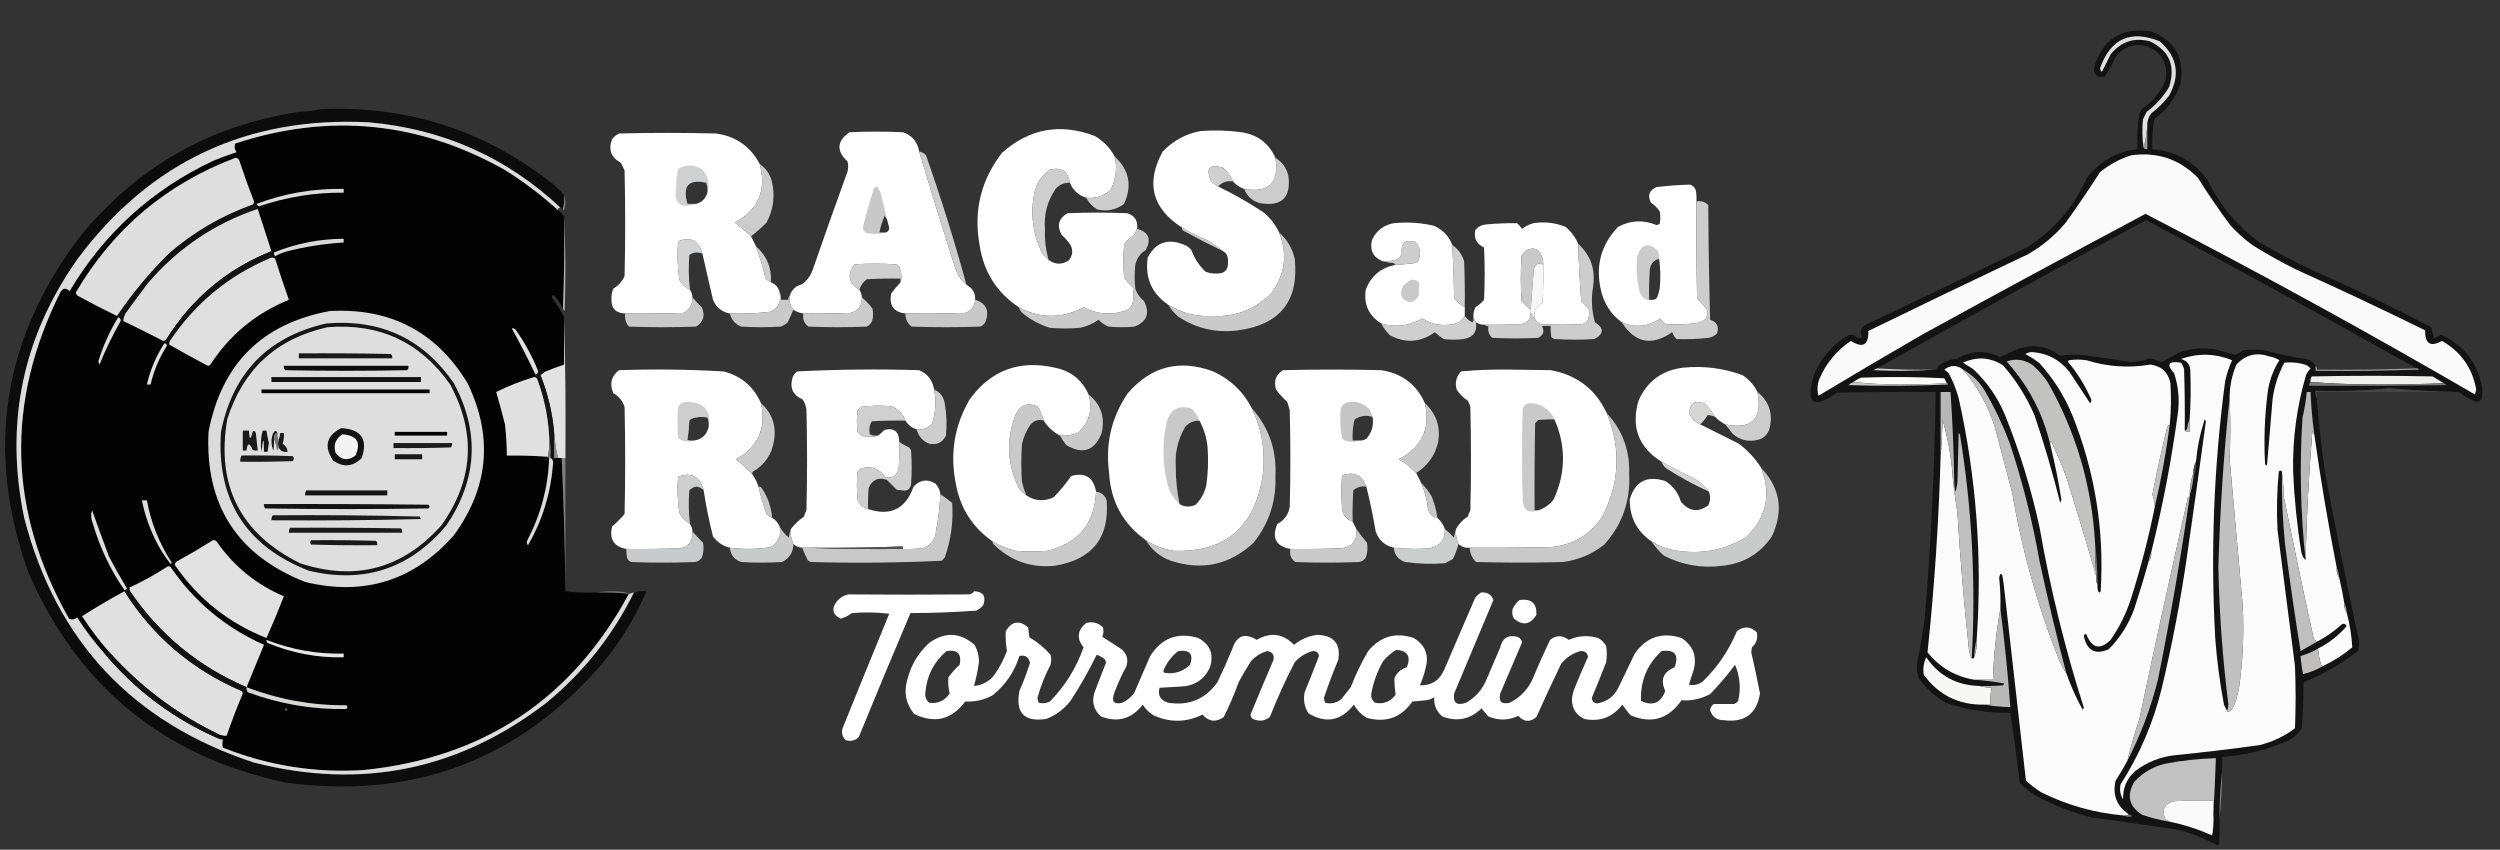 <?xml version="1.0" encoding="UTF-8" standalone="no"?>
<svg
   version="1.1"
   width="2007px"
   height="682px"
   style="shape-rendering:geometricPrecision; text-rendering:geometricPrecision; image-rendering:optimizeQuality; fill-rule:evenodd; clip-rule:evenodd"
   id="svg179"
   sodipodi:docname="Gemini_Generated_Image_nes9plnes9plnes9.svg"
   inkscape:version="1.4.2 (2aeb623e1d, 2025-05-12)"
   xmlns:inkscape="http://www.inkscape.org/namespaces/inkscape"
   xmlns:sodipodi="http://sodipodi.sourceforge.net/DTD/sodipodi-0.dtd"
   xmlns="http://www.w3.org/2000/svg"
   xmlns:svg="http://www.w3.org/2000/svg">
  <rect width="100%" height="100%" fill="#808080" stroke="none"/>
  <defs
     id="defs179" />
  <sodipodi:namedview
     id="namedview179"
     pagecolor="#ffffff"
     bordercolor="#000000"
     borderopacity="0.25"
     inkscape:showpageshadow="2"
     inkscape:pageopacity="0.0"
     inkscape:pagecheckerboard="0"
     inkscape:deskcolor="#d1d1d1"
     showgrid="false"
     inkscape:zoom="0.55666602"
     inkscape:cx="574.85096"
     inkscape:cy="471.55743"
     inkscape:window-width="1874"
     inkscape:window-height="1016"
     inkscape:window-x="0"
     inkscape:window-y="0"
     inkscape:window-maximized="1"
     inkscape:current-layer="svg179" />
  <g
     id="g2"
     transform="translate(43.114,-790.42)"
     style="fill:#333333;fill-opacity:1">
    <path
       style="opacity:1;fill:#333333;fill-opacity:1"
       fill="#5d5d5d"
       d="m 242.536,878.106 c -5.116,1.306 -10.449,1.973 -16,2 5.098,-1.457 10.431,-2.124 16,-2 z"
       id="path2" />
    <rect
       style="shape-rendering:geometricPrecision;text-rendering:geometricPrecision;image-rendering:optimizeQuality;fill-rule:evenodd;clip-rule:evenodd;fill:#333333;fill-opacity:1;stroke:#93ac39;stroke-width:0"
       id="rect179"
       width="2094.613"
       height="761.678"
       x="-25.15"
       y="-21.557"
       transform="translate(-43.114,790.42)" />
  </g>
  <g
     id="g3"
     transform="translate(-3.593,7.186)">
    <path
       style="opacity:1"
       fill="#0c0c0c"
       d="m 260.5,80.5 c 69.101,-3.157 130.768,16.343 185,58.5 4.124,3.055 7.791,6.555 11,10.5 0.315,3.871 -0.018,7.538 -1,11 -0.667,-0.333 -1.333,-0.667 -2,-1 C 410.29,119.074 358.956,96.241 299.5,91 201.994,86.176 124.16,122.676 66,200.5 21.62,263.395 7.287,332.729 23,408.5 c 25.697,99.032 87.197,164.532 184.5,196.5 86.898,22.155 165.564,5.822 236,-49 29.251,-24.397 52.251,-53.564 69,-87.5 3.228,-0.914 6.561,-1.247 10,-1 -8.82,20.647 -20.32,39.647 -34.5,57 C 420.664,602.883 335.498,635.05 232.5,621 134.469,599.961 65.636,543.461 26,451.5 -8.325,354.092 5.675,264.425 68,182.5 c 45.798,-55.991 104.631,-89.325 176.5,-100 5.551,-0.027 10.884,-0.694 16,-2 z"
       id="path3" />
  </g>
  <g
     id="g4"
     transform="translate(-3.593,7.186)">
    <path
       style="opacity:1"
       fill="#030303"
       d="m 451.5,161.5 c 1.895,1.473 3.561,3.14 5,5 0.331,24.839 -0.002,49.506 -1,74 -1.995,-3.984 -4.495,-7.651 -7.5,-11 -0.692,0.525 -1.192,1.192 -1.5,2 3.756,5.085 7.089,10.418 10,16 0,12.667 0,25.333 0,38 -5.399,1.8 -10.732,3.8 -16,6 -1.542,-0.801 -3.208,-1.134 -5,-1 -4.703,-11.742 -10.703,-22.742 -18,-33 -0.825,-0.886 -1.825,-1.219 -3,-1 6.725,12.079 13.058,24.412 19,37 -0.333,0.667 -0.667,1.333 -1,2 -10.504,3.113 -20.67,7.113 -30.5,12 2.447,8.538 4.781,17.205 7,26 0.974,8.307 1.474,16.641 1.5,25 11.018,-0.119 22.018,0.214 33,1 0,0.667 0.333,1 1,1 -0.838,23.338 -6.672,45.338 -17.5,66 -0.781,1.444 -0.614,2.777 0.5,4 11.567,-20.141 18.234,-41.807 20,-65 0.951,-1.419 1.284,-3.085 1,-5 1,0 2,0 3,0 1,0 2,0 3,0 1.653,35.616 2.653,71.283 3,107 8.15,0.993 16.483,1.326 25,1 8.849,-0.326 17.516,0.007 26,1 -45.827,84.61 -116.827,131.777 -213,141.5 -39.053,2.469 -76.72,-3.531 -113,-18 -0.486,-2.027 -0.486,-4.193 0,-6.5 -1.459,0.067 -2.792,-0.266 -4,-1 -1.315,-1.395 -0.981,-2.395 1,-3 1.935,0.65 3.935,0.983 6,1 3.937,-11.478 8.271,-22.811 13,-34 1.208,-0.734 2.541,-1.067 4,-1 25.472,9.468 51.805,13.968 79,13.5 1.333,-1 1.333,-2 0,-3 -27.632,0.229 -54.299,-4.605 -80,-14.5 4.651,-11.308 9.318,-22.641 14,-34 -30.982,-13.801 -55.982,-34.635 -75,-62.5 -1,-0.667 -2,-0.667 -3,0 -9.573,6.286 -19.573,11.786 -30,16.5 -0.891,-0.61 -1.891,-0.943 -3,-1 -4.741,-7.811 -9.241,-15.811 -13.5,-24 -4.612,-12.339 -9.112,-24.673 -13.5,-37 -1.059,3.345 -0.892,6.678 0.5,10 5.588,19.504 14.088,37.504 25.5,54 0,0.333 0,0.667 0,1 -11.576,6.241 -22.91,12.907 -34,20 6.614,10.235 13.947,19.902 22,29 -1.208,0.734 -2.541,1.067 -4,1 -8.046,-9.056 -15.379,-18.723 -22,-29 -2.064,1.761 -4.231,2.095 -6.5,1 -48.793,-86.139 -51.126,-173.472 -7,-262 1.946,-3.55 4.446,-3.883 7.5,-1 27.638,-46.465 65.971,-81.299 115,-104.5 6.225,-2.612 12.558,-4.945 19,-7 -1.655,-2.247 -1.988,-4.58 -1,-7 75.124,-24.647 147.124,-17.647 216,21 15.344,9.513 29.678,20.346 43,32.5 z"
       id="path4" />
  </g>
  <g
     id="g5"
     transform="translate(-3.593,7.186)"
     style="fill:#ffffff;fill-opacity:1">
    <path
       style="opacity:1;fill:#ffffff;fill-opacity:1"
       fill="#050505"
       d="m 898.5,118.5 c 2.135,9.495 0.968,18.495 -3.5,27 -5.552,4.85 -12.052,6.85 -19.5,6 -6.251,-1.953 -10.584,-5.953 -13,-12 -1.535,-9.268 -6.868,-12.768 -16,-10.5 -6.509,4.522 -10.675,10.688 -12.5,18.5 -3.372,16.704 -1.372,32.704 6,48 1.617,2.263 3.45,4.263 5.5,6 5.142,3.804 10.475,3.97 16,0.5 3.236,-3.844 3.736,-8.01 1.5,-12.5 -1.961,-2.963 -4.294,-5.629 -7,-8 -4.2,-7.297 -2.7,-13.13 4.5,-17.5 16,-0.667 32,-0.667 48,0 6.03,1.871 8.696,6.038 8,12.5 -0.82,1.64 -1.653,3.307 -2.5,5 -3.333,2 -6,4.667 -8,8 -0.667,8.667 -0.667,17.333 0,26 1.961,2.963 4.294,5.629 7,8 0.667,4 0.667,8 0,12 -1.27,4.27 -4.104,6.77 -8.5,7.5 -10.829,2.849 -21.162,1.682 -31,-3.5 -17.402,9.189 -34.736,9.189 -52,0 -17.768,-11.823 -28.268,-28.49 -31.5,-50 -4.923,-27.397 1.077,-52.064 18,-74 21.956,-19.522 46.789,-24.022 74.5,-13.5 6.908,4.073 12.242,9.573 16,16.5 z"
       id="path5" />
  </g>
  <g
     id="g6"
     transform="translate(-3.593,7.186)"
     style="fill:#ffffff;fill-opacity:1">
    <path
       style="opacity:1;fill:#ffffff;fill-opacity:1"
       fill="#050505"
       d="m 1027.5,119.5 c 3.26,20.076 -5.08,28.409 -25,25 -3.549,-1.223 -6.549,-3.223 -9,-6 -1.923,-4.168 -4.59,-7.835 -8,-11 -11.127,-3.37 -14.294,0.297 -9.5,11 1.774,1.465 3.608,2.798 5.5,4 12.46,6.062 24.46,12.896 36,20.5 5.67,4.532 10,10.032 13,16.5 6.96,17.516 4.79,33.849 -6.5,49 -13.1,12.98 -28.93,18.98 -47.5,18 -12.661,0.585 -24.327,-2.415 -35,-9 -13.391,-9.126 -18.891,-21.792 -16.5,-38 6.234,-11.896 15.734,-15.396 28.5,-10.5 2.602,0.883 4.769,2.383 6.5,4.5 2.454,6.741 6.287,12.575 11.5,17.5 4.211,1.534 8.544,1.867 13,1 2.167,-0.833 3.667,-2.333 4.5,-4.5 0.667,-3 0.667,-6 0,-9 -0.66,-1.824 -1.827,-3.157 -3.5,-4 -3.758,-3.057 -7.758,-5.89 -12,-8.5 -7.274,-2.97 -14.274,-6.47 -21,-10.5 -24.089,-15.515 -29.256,-35.849 -15.5,-61 8.366,-8.767 18.532,-14.267 30.5,-16.5 11.039,-0.819 22.039,-0.486 33,1 12.73,2.019 21.73,8.853 27,20.5 z"
       id="path6" />
  </g>
  <g
     id="g7"
     transform="translate(-3.593,7.186)"
     style="fill:#ffffff;fill-opacity:1">
    <path
       style="opacity:1;fill:#ffffff;fill-opacity:1"
       fill="#040404"
       d="m 613.5,124.5 c 5.669,20.989 -0.998,36.655 -20,47 4.51,3.427 8.843,7.094 13,11 1.347,2.693 2.68,5.36 4,8 2.962,8.178 5.462,16.512 7.5,25 1.049,1.884 2.549,3.218 4.5,4 3.76,1.426 6.093,4.093 7,8 1.574,7.015 -0.76,12.181 -7,15.5 -10.936,1.406 -21.936,1.906 -33,1.5 -6.384,-1.206 -10.884,-4.872 -13.5,-11 -2.839,-12.387 -5.672,-24.72 -8.5,-37 -2.965,-10.69 -9.465,-14.024 -19.5,-10 -0.838,10.378 -0.505,20.712 1,31 2.047,3.548 4.88,6.215 8.5,8 1.23,1.797 1.896,3.797 2,6 0.129,5.577 -2.204,9.744 -7,12.5 -15.663,0.5 -31.33,0.667 -47,0.5 -7.924,-0.32 -11.591,-4.486 -11,-12.5 -0.036,-2.63 0.464,-5.13 1.5,-7.5 4.08,-2.411 7.08,-5.744 9,-10 0.667,-28.333 0.667,-56.667 0,-85 -1,-2 -2,-4 -3,-6 -7.875,-4.293 -10.209,-10.626 -7,-19 1.543,-1.878 3.376,-3.378 5.5,-4.5 26,-0.667 52,-0.667 78,0 15.934,2.283 27.601,10.449 35,24.5 z"
       id="path7" />
  </g>
  <g
     id="g8"
     transform="translate(-3.593,7.186)"
     style="fill:#ffffff;fill-opacity:1">
    <path
       style="opacity:1;fill:#ffffff;fill-opacity:1"
       fill="#060606"
       d="m 741.5,114.5 c 9.195,30.733 18.695,61.4 28.5,92 1.695,6.084 4.861,11.084 9.5,15 4.827,2.504 7.16,6.504 7,12 -0.393,5.307 -3.06,8.807 -8,10.5 -15.997,0.5 -31.997,0.667 -48,0.5 -9.4,-1.086 -13.233,-6.419 -11.5,-16 2.335,-3.165 4.835,-6.165 7.5,-9 1.152,-3.554 0.985,-7.22 -0.5,-11 -0.5,-1.833 -1.667,-3 -3.5,-3.5 -11,-0.667 -22,-0.667 -33,0 -6.055,8.156 -4.722,14.99 4,20.5 1.23,1.797 1.896,3.797 2,6 0.289,6.605 -2.711,10.771 -9,12.5 -12.662,0.5 -25.329,0.667 -38,0.5 -2.88,-0.44 -5.546,-1.44 -8,-3 -2.556,-3.168 -3.556,-6.834 -3,-11 1.483,-4.981 4.816,-8.147 10,-9.5 3.991,-2.989 6.824,-6.822 8.5,-11.5 9.136,-26.409 18.47,-52.742 28,-79 0.667,-2.667 0.667,-5.333 0,-8 -9.12,-8.523 -8.62,-16.356 1.5,-23.5 14.333,-0.667 28.667,-0.667 43,0 7.398,2.567 11.731,7.734 13,15.5 z"
       id="path8" />
  </g>
  <g
     id="g9"
     transform="translate(-3.593,7.186)">
    <path
       style="opacity:1"
       fill="#dedddd"
       d="m 453.5,159.5 c -1.333,0 -2,0.667 -2,2 -13.322,-12.154 -27.656,-22.987 -43,-32.5 -68.876,-38.647 -140.876,-45.647 -216,-21 -0.988,2.42 -0.655,4.753 1,7 -6.442,2.055 -12.775,4.388 -19,7 -49.029,23.201 -87.362,58.035 -115,104.5 -3.054,-2.883 -5.554,-2.55 -7.5,1 -44.126,88.528 -41.793,175.861 7,262 2.269,1.095 4.436,0.761 6.5,-1 6.621,10.277 13.954,19.944 22,29 25.066,29.701 55.399,52.368 91,68 1.208,0.734 2.541,1.067 4,1 -0.486,2.307 -0.486,4.473 0,6.5 36.28,14.469 73.947,20.469 113,18 96.173,-9.723 167.173,-56.89 213,-141.5 0.333,0 0.667,0 1,0 0.891,-0.61 1.891,-0.943 3,-1 -16.749,33.936 -39.749,63.103 -69,87.5 -70.436,54.822 -149.102,71.155 -236,49 C 110.197,573.032 48.697,507.532 23,408.5 7.287,332.729 21.62,263.395 66,200.5 124.16,122.676 201.994,86.176 299.5,91 c 59.456,5.241 110.79,28.074 154,68.5 z"
       id="path9" />
  </g>
  <g
     id="g10"
     transform="translate(-3.593,7.186)">
    <path
       style="opacity:1"
       fill="#cccccd"
       d="m 1027.5,119.5 c 5.55,3.411 9.05,8.411 10.5,15 1.98,17.02 -5.52,24.186 -22.5,21.5 -6.44,-1.62 -10.78,-5.453 -13,-11.5 19.92,3.409 28.26,-4.924 25,-25 z"
       id="path10" />
  </g>
  <g
     id="g11"
     transform="translate(-3.593,7.186)">
    <path
       style="opacity:1"
       fill="#d1d0d0"
       d="m 993.5,138.5 c -4.813,-0.759 -8.813,0.575 -12,4 -1.892,-1.202 -3.726,-2.535 -5.5,-4 -4.794,-10.703 -1.627,-14.37 9.5,-11 3.41,3.165 6.077,6.832 8,11 z"
       id="path11" />
  </g>
  <g
     id="g12"
     transform="translate(-3.593,7.186)">
    <path
       style="opacity:1"
       fill="#cecece"
       d="m 862.5,139.5 c -4.602,-0.116 -8.435,1.551 -11.5,5 -6.629,9.804 -9.463,20.637 -8.5,32.5 -0.342,8.376 0.658,16.542 3,24.5 -2.05,-1.737 -3.883,-3.737 -5.5,-6 -7.372,-15.296 -9.372,-31.296 -6,-48 1.825,-7.812 5.991,-13.978 12.5,-18.5 9.132,-2.268 14.465,1.232 16,10.5 z"
       id="path12" />
  </g>
  <g
     id="g13"
     transform="translate(-3.593,7.186)">
    <path
       style="opacity:1"
       fill="#cdcdcd"
       d="m 898.5,118.5 c 11.65,10.744 14.15,23.411 7.5,38 -6.383,4.766 -13.549,6.266 -21.5,4.5 -3.947,-2.442 -6.947,-5.609 -9,-9.5 7.448,0.85 13.948,-1.15 19.5,-6 4.468,-8.505 5.635,-17.505 3.5,-27 z"
       id="path13" />
  </g>
  <g
     id="g14"
     transform="translate(-3.593,7.186)">
    <path
       style="opacity:1"
       fill="#cfd0d2"
       d="m 571.5,147.5 c 0.313,-2.747 -0.02,-5.414 -1,-8 -14.223,-3.096 -19.223,2.571 -15,17 2.333,0 4.667,0 7,0 -13.196,4.314 -18.53,-0.519 -16,-14.5 -0.107,-4.612 0.393,-9.112 1.5,-13.5 6.525,-3.962 13.025,-3.795 19.5,0.5 4.809,5.536 6.143,11.703 4,18.5 z"
       id="path14" />
  </g>
  <g
     id="g15"
     style="fill:#333333;fill-opacity:1"
     transform="translate(-3.593,7.186)">
    <path
       style="opacity:1;fill:#333333;fill-opacity:1"
       fill="#fbfbfb"
       d="m 571.5,147.5 c -1.333,4.667 -4.333,7.667 -9,9 -2.333,0 -4.667,0 -7,0 -4.223,-14.429 0.777,-20.096 15,-17 0.98,2.586 1.313,5.253 1,8 z"
       id="path15" />
  </g>
  <g
     id="g16"
     transform="translate(-3.593,7.186)"
     style="fill:#ffffff;fill-opacity:1">
    <path
       style="opacity:1;fill:#ffffff;fill-opacity:1"
       fill="#050505"
       d="m 1365.5,154.5 c -0.17,26.002 0,52.002 0.5,78 2.87,2.78 5.53,5.78 8,9 1.01,5.992 -1.49,9.492 -7.5,10.5 -8.64,1.248 -17.31,1.582 -26,1 -1.52,-1.351 -2.85,-2.851 -4,-4.5 -9.79,6.708 -20.12,7.708 -31,3 -8.48,-6.272 -13.98,-14.606 -16.5,-25 -4.8,-19.75 -0.3,-36.917 13.5,-51.5 10.05,-5.403 20.39,-5.903 31,-1.5 0.94,-0.108 1.78,-0.441 2.5,-1 0.67,-3.333 0.67,-6.667 0,-10 -1.86,-2.772 -4.19,-5.105 -7,-7 -2.96,-5.761 -1.46,-9.927 4.5,-12.5 9,-1.071 18,-1.737 27,-2 2.17,0.833 3.67,2.333 4.5,4.5 0.5,2.982 0.66,5.982 0.5,9 z"
       id="path16" />
  </g>
  <g
     id="g17"
     transform="translate(-3.593,7.186)">
    <path
       style="opacity:1"
       fill="#dcdcdc"
       d="m 211.5,158.5 c -1,-0.333 -1.667,-1 -2,-2 22.529,-8.505 45.863,-12.505 70,-12 0,1 0,2 0,3 -23.321,-0.224 -45.988,3.442 -68,11 z"
       id="path17" />
  </g>
  <g
     id="g18"
     transform="translate(-3.593,7.186)">
    <path
       style="opacity:1"
       fill="#c8c8c8"
       d="m 715.5,168.5 c -0.768,-0.763 -1.268,-1.763 -1.5,-3 -2.007,4.52 -3.507,9.187 -4.5,14 1.667,0 3.333,0 5,0 -4.816,1.15 -9.816,1.316 -15,0.5 -2.454,-0.943 -3.454,-2.776 -3,-5.5 2.519,-10.074 5.352,-20.074 8.5,-30 0.689,-0.857 1.522,-1.523 2.5,-2 1.694,2.054 2.861,4.388 3.5,7 1.663,6.317 3.163,12.651 4.5,19 z"
       id="path18" />
  </g>
  <g
     id="g19"
     transform="translate(-3.593,7.186)">
    <path
       style="opacity:1"
       fill="#cccccc"
       d="m 613.5,124.5 c 4.589,3.131 7.756,7.464 9.5,13 3.061,11.919 1.728,23.252 -4,34 -3.958,4.037 -8.124,7.704 -12.5,11 -4.157,-3.906 -8.49,-7.573 -13,-11 19.002,-10.345 25.669,-26.011 20,-47 z"
       id="path19" />
  </g>
  <g
     id="g20"
     transform="translate(-3.593,7.186)">
    <path
       style="opacity:1"
       fill="#cdcdce"
       d="m 1365.5,154.5 c 3.79,-0.686 6.95,0.314 9.5,3 0.17,30.672 0.67,61.339 1.5,92 5.52,1.799 7.36,5.465 5.5,11 -1.8,1.817 -3.97,2.984 -6.5,3.5 -8.65,1 -17.32,1.333 -26,1 -1.54,-1.579 -2.71,-3.413 -3.5,-5.5 -16.33,11.354 -29.83,8.687 -40.5,-8 10.88,4.708 21.21,3.708 31,-3 1.15,1.649 2.48,3.149 4,4.5 8.69,0.582 17.36,0.248 26,-1 6.01,-1.008 8.51,-4.508 7.5,-10.5 -2.47,-3.22 -5.13,-6.22 -8,-9 -0.5,-25.998 -0.67,-51.998 -0.5,-78 z"
       id="path20" />
  </g>
  <g
     id="g21"
     transform="translate(-3.593,7.186)">
    <path
       style="opacity:1"
       fill="#121212"
       d="m 207.5,154.5 c 0.667,0.667 1.333,1.333 2,2 0.333,1 1,1.667 2,2 -0.333,0.667 -0.667,1.333 -1,2 -35.004,11.829 -64.504,31.829 -88.5,60 -5.667,7.667 -11.333,15.333 -17,23 -1.411,2.15 -2.245,4.484 -2.5,7 -0.667,0 -1.333,0 -2,0 0.073,-1.527 -0.594,-2.527 -2,-3 -0.667,0 -1,-0.333 -1,-1 12.198,-18.059 26.198,-34.892 42,-50.5 19.821,-17.12 42.155,-30.12 67,-39 0.752,-0.671 1.086,-1.504 1,-2.5 z"
       id="path21" />
  </g>
  <g
     id="g22"
     transform="translate(-3.593,7.186)">
    <path
       style="opacity:1"
       fill="#848383"
       d="m 456.5,149.5 c 1.309,3.851 1.309,7.851 0,12 -0.607,-0.124 -0.94,-0.457 -1,-1 0.982,-3.462 1.315,-7.129 1,-11 z"
       id="path22" />
  </g>
  <g
     id="g23"
     transform="translate(-3.593,7.186)">
    <path
       style="opacity:1"
       fill="#dedede"
       d="m 210.5,160.5 c 3.681,11.354 7.347,22.687 11,34 -35.868,14.357 -64.035,38.024 -84.5,71 -0.671,0.752 -1.504,1.086 -2.5,1 -10.609,-5.531 -21.276,-10.864 -32,-16 0.255,-2.516 1.089,-4.85 2.5,-7 5.667,-7.667 11.333,-15.333 17,-23 23.996,-28.171 53.496,-48.171 88.5,-60 z"
       id="path23" />
  </g>
  <g
     id="g24"
     transform="translate(-3.593,7.186)">
    <path
       style="opacity:1"
       fill="#dedede"
       d="m 207.5,154.5 c 0.086,0.996 -0.248,1.829 -1,2.5 -24.845,8.88 -47.179,21.88 -67,39 -15.802,15.608 -29.802,32.441 -42,50.5 -10.77,-5.219 -21.437,-10.719 -32,-16.5 -0.558,-0.725 -0.892,-1.558 -1,-2.5 29.907,-50.977 72.574,-86.977 128,-108 1.925,0.09 3.092,1.09 3.5,3 3.562,10.786 7.395,21.452 11.5,32 z"
       id="path24" />
  </g>
  <g
     id="g25"
     style="fill:#333333;fill-opacity:1"
     transform="translate(-3.593,7.186)">
    <path
       style="opacity:1;fill:#333333;fill-opacity:1"
       fill="#efefef"
       d="m 715.5,168.5 c 0.762,2.456 1.429,4.956 2,7.5 -0.215,1.908 -1.215,3.074 -3,3.5 -1.667,0 -3.333,0 -5,0 0.993,-4.813 2.493,-9.48 4.5,-14 0.232,1.237 0.732,2.237 1.5,3 z"
       id="path25" />
  </g>
  <g
     id="g26"
     transform="translate(-3.593,7.186)">
    <path
       style="opacity:1"
       fill="#cdcdcd"
       d="m 741.5,114.5 c 2.179,0.34 4.012,1.34 5.5,3 12.072,34.288 22.905,68.955 32.5,104 -4.639,-3.916 -7.805,-8.916 -9.5,-15 -9.805,-30.6 -19.305,-61.267 -28.5,-92 z"
       id="path26" />
  </g>
  <g
     id="g27"
     transform="translate(-3.593,7.186)"
     style="fill:#ffffff;fill-opacity:1">
    <path
       style="opacity:1;fill:#ffffff;fill-opacity:1"
       fill="#060707"
       d="m 1169.5,189.5 c 0.78,14.302 1.28,28.635 1.5,43 2.59,2.7 5.42,5.033 8.5,7 0,2.333 0,4.667 0,7 -1.98,3.461 -4.98,5.627 -9,6.5 -9.05,1.824 -17.38,0.324 -25,-4.5 -10.47,6.01 -21.47,7.343 -33,4 -10.01,-6.164 -14.18,-15.164 -12.5,-27 4.09,-10.975 11.92,-17.642 23.5,-20 5.34,-0.316 10.68,-0.816 16,-1.5 0.92,-0.374 1.75,-0.874 2.5,-1.5 2.69,-5.839 1.86,-11.006 -2.5,-15.5 -8.06,-2.125 -11.56,1.042 -10.5,9.5 -0.78,1.786 -1.95,3.286 -3.5,4.5 -3.9,1.266 -7.9,1.766 -12,1.5 -7.57,-3.129 -10.4,-8.796 -8.5,-17 3.5,-7.493 9.33,-11.993 17.5,-13.5 10.81,-1.106 21.47,-0.439 32,2 7.22,3.053 12.22,8.219 15,15.5 z"
       id="path27" />
  </g>
  <g
     id="g28"
     transform="translate(-3.593,7.186)"
     style="fill:#ffffff;fill-opacity:1">
    <path
       style="opacity:1;fill:#ffffff;fill-opacity:1"
       fill="#060606"
       d="m 1270.5,188.5 c 0.48,15.368 1.32,30.701 2.5,46 2,2 4,4 6,6 0.82,3.464 0.48,6.798 -1,10 -1.17,1.393 -2.67,2.227 -4.5,2.5 -11,0.667 -22,0.667 -33,0 -2.19,-1.025 -3.85,-2.525 -5,-4.5 -0.16,-2.357 0,-4.69 0.5,-7 1.72,-2.211 3.72,-4.211 6,-6 0.5,-9.994 0.67,-19.994 0.5,-30 0.19,-4.936 -1.48,-9.102 -5,-12.5 -5.7,-1.565 -9.87,0.268 -12.5,5.5 -0.67,12 -0.67,24 0,36 2.37,2.539 4.87,4.872 7.5,7 0,0.667 0,1.333 0,2 0.15,5.014 -2.18,8.18 -7,9.5 -9.99,0.5 -19.99,0.666 -30,0.5 -2.58,0.106 -4.91,-0.561 -7,-2 -0.43,-1.21 -1.1,-2.21 -2,-3 -0.29,-3.149 0.21,-6.149 1.5,-9 2.63,-1.626 4.96,-3.626 7,-6 0.67,-14 0.67,-28 0,-42 -6.08,-2.825 -8.41,-7.491 -7,-14 2.19,-2.681 5.03,-4.181 8.5,-4.5 8.33,-0.778 16.67,-1.112 25,-1 1.52,1.351 2.85,2.851 4,4.5 2.72,-2.027 5.72,-3.527 9,-4.5 9.02,-1.407 17.68,-0.407 26,3 4.45,3.767 7.79,8.267 10,13.5 z"
       id="path28" />
  </g>
  <g
     id="g29"
     transform="translate(-3.593,7.186)">
    <path
       style="opacity:1"
       fill="#cdcdcd"
       d="m 952.5,175.5 c 6.726,4.03 13.726,7.53 21,10.5 4.242,2.61 8.242,5.443 12,8.5 -10.728,-5.198 -21.394,-10.698 -32,-16.5 -0.752,-0.671 -1.086,-1.504 -1,-2.5 z"
       id="path29" />
  </g>
  <g
     id="g30"
     transform="translate(-3.593,7.186)">
    <path
       style="opacity:1"
       fill="#cacaca"
       d="m 1030.5,179.5 c 6.33,5.541 10.49,12.541 12.5,21 3.49,33.846 -11.67,53.013 -45.5,57.5 -17.453,2.302 -33.453,-1.365 -48,-11 -3.277,-2.766 -5.943,-5.933 -8,-9.5 10.673,6.585 22.339,9.585 35,9 18.57,0.98 34.4,-5.02 47.5,-18 11.29,-15.151 13.46,-31.484 6.5,-49 z"
       id="path30" />
  </g>
  <g
     id="g31"
     transform="translate(-3.593,7.186)">
    <path
       style="opacity:1"
       fill="#cdcdcd"
       d="m 1123.5,205.5 c -0.11,-0.617 -0.44,-1.117 -1,-1.5 -3.19,-0.181 -6.19,-0.681 -9,-1.5 4.1,0.266 8.1,-0.234 12,-1.5 1.55,-1.214 2.72,-2.714 3.5,-4.5 -1.06,-8.458 2.44,-11.625 10.5,-9.5 4.36,4.494 5.19,9.661 2.5,15.5 -0.75,0.626 -1.58,1.126 -2.5,1.5 -5.32,0.684 -10.66,1.184 -16,1.5 z"
       id="path31" />
  </g>
  <g
     id="g32"
     transform="translate(-3.593,7.186)">
    <path
       style="opacity:1"
       fill="#d9d9d9"
       d="m 224.5,198.5 c -0.904,-0.709 -1.237,-1.709 -1,-3 17.827,-7.232 36.494,-10.898 56,-11 0,1 0,2 0,3 -15.908,0.963 -31.575,3.463 -47,7.5 -2.874,0.942 -5.54,2.109 -8,3.5 z"
       id="path32" />
  </g>
  <g
     id="g33"
     transform="translate(-3.593,7.186)">
    <path
       style="opacity:1"
       fill="#cecfd0"
       d="m 1169.5,189.5 c 4.61,3.2 7.78,7.533 9.5,13 0.5,12.329 0.67,24.662 0.5,37 -3.08,-1.967 -5.91,-4.3 -8.5,-7 -0.22,-14.365 -0.72,-28.698 -1.5,-43 z"
       id="path33" />
  </g>
  <g
     id="g34"
     transform="translate(-3.593,7.186)">
    <path
       style="opacity:1"
       fill="#c9c9c9"
       d="m 1242.5,205.5 c -3.23,-2.173 -5.73,-1.173 -7.5,3 -0.94,11.049 -1.77,22.049 -2.5,33 -2.63,-2.128 -5.13,-4.461 -7.5,-7 -0.67,-12 -0.67,-24 0,-36 2.63,-5.232 6.8,-7.065 12.5,-5.5 3.52,3.398 5.19,7.564 5,12.5 z"
       id="path34" />
  </g>
  <g
     id="g35"
     transform="translate(-3.593,7.186)">
    <path
       style="opacity:1"
       fill="#141414"
       d="m 221.5,194.5 c 0.667,0.333 1.333,0.667 2,1 -0.237,1.291 0.096,2.291 1,3 0,0.667 0,1.333 0,2 -1.238,-0.912 -2.572,-1.079 -4,-0.5 -33.468,14.135 -60.302,36.302 -80.5,66.5 -0.483,0.948 -0.649,1.948 -0.5,3 -0.667,0.333 -1.333,0.667 -2,1 0,-1.333 -0.667,-2 -2,-2 -0.333,-0.667 -0.667,-1.333 -1,-2 0.996,0.086 1.829,-0.248 2.5,-1 20.465,-32.976 48.632,-56.643 84.5,-71 z"
       id="path35" />
  </g>
  <g
     id="g36"
     transform="translate(-3.593,7.186)">
    <path
       style="opacity:1"
       fill="#cacbcb"
       d="m 1335.5,200.5 c -4.47,1.305 -6.97,4.305 -7.5,9 -0.5,7.993 -0.67,15.993 -0.5,24 1,0 2,0 3,0 -4.93,1.107 -8.43,-0.893 -10.5,-6 -2.41,-9.522 -3.07,-19.189 -2,-29 3.22,-9.626 8.56,-11.293 16,-5 1.2,2.177 1.7,4.511 1.5,7 z"
       id="path36" />
  </g>
  <g
     id="g37"
     transform="translate(-3.593,7.186)">
    <path
       style="opacity:1"
       fill="#cecece"
       d="m 610.5,190.5 c 8.642,7.633 12.642,17.299 12,29 -1.951,-0.782 -3.451,-2.116 -4.5,-4 -2.038,-8.488 -4.538,-16.822 -7.5,-25 z"
       id="path37" />
  </g>
  <g
     id="g38"
     style="fill:#333333;fill-opacity:1"
     transform="translate(-3.593,7.186)">
    <path
       style="opacity:1;fill:#333333;fill-opacity:1"
       fill="#f3f3f3"
       d="m 1335.5,200.5 c 1.16,7.823 1.32,15.823 0.5,24 -0.51,2.378 -1.18,4.712 -2,7 -0.82,1.323 -1.98,1.989 -3.5,2 -1,0 -2,0 -3,0 -0.17,-8.007 0,-16.007 0.5,-24 0.53,-4.695 3.03,-7.695 7.5,-9 z"
       id="path38" />
  </g>
  <g
     id="g39"
     transform="translate(-3.593,7.186)">
    <path
       style="opacity:1"
       fill="#dfdfdf"
       d="m 224.5,200.5 c 3.458,11.039 7.124,22.039 11,33 -26.421,10.753 -47.421,28.086 -63,52 -0.865,1.083 -1.865,1.249 -3,0.5 -10.144,-5.328 -20.144,-10.828 -30,-16.5 -0.149,-1.052 0.017,-2.052 0.5,-3 20.198,-30.198 47.032,-52.365 80.5,-66.5 1.428,-0.579 2.762,-0.412 4,0.5 z"
       id="path39" />
  </g>
  <g
     id="g40"
     transform="translate(-3.593,7.186)">
    <path
       style="opacity:1"
       fill="#cfcfcf"
       d="m 726.5,219.5 c 0,-1 0,-2 0,-3 -9.006,-0.166 -18.006,0 -27,0.5 -2.962,2.132 -4.962,4.966 -6,8.5 -8.722,-5.51 -10.055,-12.344 -4,-20.5 11,-0.667 22,-0.667 33,0 1.833,0.5 3,1.667 3.5,3.5 1.485,3.78 1.652,7.446 0.5,11 z"
       id="path40" />
  </g>
  <g
     id="g41"
     transform="translate(-3.593,7.186)">
    <path
       style="opacity:1"
       fill="#f7f7f7"
       d="m 1242.5,205.5 c 0.17,10.006 0,20.006 -0.5,30 -2.28,1.789 -4.28,3.789 -6,6 -0.5,2.31 -0.66,4.643 -0.5,7 -1.53,-1.302 -2.53,-2.969 -3,-5 0,-0.667 0,-1.333 0,-2 0.73,-10.951 1.56,-21.951 2.5,-33 1.77,-4.173 4.27,-5.173 7.5,-3 z"
       id="path41" />
  </g>
  <g
     id="g42"
     transform="translate(-3.593,7.186)">
    <path
       style="opacity:1"
       fill="#d2d3d5"
       d="m 567.5,196.5 c -3.731,-1.595 -7.231,-1.262 -10.5,1 -0.752,9.368 -0.585,18.701 0.5,28 -3.62,-1.785 -6.453,-4.452 -8.5,-8 -1.505,-10.288 -1.838,-20.622 -1,-31 10.035,-4.024 16.535,-0.69 19.5,10 z"
       id="path42" />
  </g>
  <g
     id="g43"
     transform="translate(-3.593,7.186)">
    <path
       style="opacity:1"
       fill="#c9c9c9"
       d="m 1136.5,217.5 c 5.45,-0.568 7.45,1.932 6,7.5 1,5.817 -1.33,9.317 -7,10.5 -7,-1.909 -8.83,-6.243 -5.5,-13 1.97,-2.05 4.13,-3.717 6.5,-5 z"
       id="path43" />
  </g>
  <g
     id="g44"
     transform="translate(-3.593,7.186)">
    <path
       style="opacity:1"
       fill="#afafaf"
       d="m 456.5,166.5 c 1.163,25.163 1.33,50.497 0.5,76 -0.717,-0.544 -1.217,-1.211 -1.5,-2 0.998,-24.494 1.331,-49.161 1,-74 z"
       id="path44" />
  </g>
  <g
     id="g45"
     transform="translate(-3.593,7.186)">
    <path
       style="opacity:1"
       fill="#cacaca"
       d="m 916.5,176.5 c 9.214,2.567 11.547,8.233 7,17 -4.552,2.767 -7.385,6.767 -8.5,12 -0.667,6.333 -0.667,12.667 0,19 1.349,4.033 3.682,7.366 7,10 4.925,9.638 2.425,16.471 -7.5,20.5 -7,0.667 -14,0.667 -21,0 -3.079,-1.248 -5.746,-3.081 -8,-5.5 -4.513,3.256 -9.513,5.422 -15,6.5 -8,0.667 -16,0.667 -24,0 -7.726,-2.362 -14.726,-6.029 -21,-11 -1.964,-1.451 -3.297,-3.284 -4,-5.5 17.264,9.189 34.598,9.189 52,0 9.838,5.182 20.171,6.349 31,3.5 4.396,-0.73 7.23,-3.23 8.5,-7.5 0.667,-4 0.667,-8 0,-12 -2.706,-2.371 -5.039,-5.037 -7,-8 -0.667,-8.667 -0.667,-17.333 0,-26 2,-3.333 4.667,-6 8,-8 0.847,-1.693 1.68,-3.36 2.5,-5 z"
       id="path45" />
  </g>
  <g
     id="g46"
     transform="translate(-3.593,7.186)">
    <path
       style="opacity:1"
       fill="#cbcbcb"
       d="m 695.5,231.5 c 3.093,2.657 5.927,5.657 8.5,9 0.667,3 0.667,6 0,9 -0.685,2.557 -2.185,4.391 -4.5,5.5 -15.667,0.667 -31.333,0.667 -47,0 -3.37,-2.697 -4.704,-6.197 -4,-10.5 12.671,0.167 25.338,0 38,-0.5 6.289,-1.729 9.289,-5.895 9,-12.5 z"
       id="path46" />
  </g>
  <g
     id="g47"
     transform="translate(-3.593,7.186)">
    <path
       style="opacity:1"
       fill="#c9c9c9"
       d="m 559.5,231.5 c 2.232,2.738 4.732,5.405 7.5,8 2.884,6.573 1.384,11.739 -4.5,15.5 -18,0.667 -36,0.667 -54,0 -2.6,-2.984 -3.6,-6.484 -3,-10.5 15.67,0.167 31.337,0 47,-0.5 4.796,-2.756 7.129,-6.923 7,-12.5 z"
       id="path47" />
  </g>
  <g
     id="g48"
     transform="translate(-3.593,7.186)">
    <path
       style="opacity:1"
       fill="#cacaca"
       d="m 629.5,227.5 c 0.961,1.765 1.295,3.765 1,6 2,0 4,0 6,0 -0.237,-1.291 0.096,-2.291 1,-3 -0.556,4.166 0.444,7.832 3,11 -1.38,3.274 -2.88,6.607 -4.5,10 -1.579,1.541 -3.413,2.708 -5.5,3.5 -10.667,0.667 -21.333,0.667 -32,0 -4.751,-2.005 -7.751,-5.505 -9,-10.5 11.064,0.406 22.064,-0.094 33,-1.5 6.24,-3.319 8.574,-8.485 7,-15.5 z"
       id="path48" />
  </g>
  <g
     id="g49"
     transform="translate(-3.593,7.186)">
    <path
       style="opacity:1"
       fill="#c8c8c8"
       d="m 786.5,233.5 c 8.559,2.677 11.392,8.343 8.5,17 -0.833,2.167 -2.333,3.667 -4.5,4.5 -18.333,0.667 -36.667,0.667 -55,0 -3.468,-2.536 -5.134,-6.036 -5,-10.5 16.003,0.167 32.003,0 48,-0.5 4.94,-1.693 7.607,-5.193 8,-10.5 z"
       id="path49" />
  </g>
  <g
     id="g50"
     transform="translate(-3.593,7.186)">
    <path
       style="opacity:1"
       fill="#cfcfcf"
       d="m 1179.5,246.5 c 1.56,2.124 3.56,3.791 6,5 0.89,-0.825 1.22,-1.825 1,-3 0.9,0.79 1.57,1.79 2,3 1.15,7.698 -2.18,12.198 -10,13.5 -5.33,0.667 -10.67,0.667 -16,0 -2.48,-1.643 -4.81,-3.476 -7,-5.5 -11.44,8.269 -23.44,9.103 -36,2.5 -2.96,-2.781 -5.3,-5.948 -7,-9.5 11.53,3.343 22.53,2.01 33,-4 7.62,4.824 15.95,6.324 25,4.5 4.02,-0.873 7.02,-3.039 9,-6.5 z"
       id="path50" />
  </g>
  <g
     id="g51"
     transform="translate(-3.593,7.186)">
    <path
       style="opacity:1"
       fill="#cdcdcd"
       d="m 1270.5,188.5 c 10.12,9.187 14.12,20.687 12,34.5 -1.6,9.646 -1.1,19.146 1.5,28.5 7.48,4.872 7.32,9.372 -0.5,13.5 -10.67,0.667 -21.33,0.667 -32,0 -0.92,-0.374 -1.75,-0.874 -2.5,-1.5 -0.5,-2.982 -0.66,-5.982 -0.5,-9 -2.33,0 -4.67,0 -7,0 2.15,4.263 1.15,7.43 -3,9.5 -12.33,0.667 -24.67,0.667 -37,0 -2.69,-2.546 -3.69,-5.713 -3,-9.5 -1.29,0.237 -2.29,-0.096 -3,-1 10.01,0.166 20.01,0 30,-0.5 4.82,-1.32 7.15,-4.486 7,-9.5 0.47,2.031 1.47,3.698 3,5 1.15,1.975 2.81,3.475 5,4.5 11,0.667 22,0.667 33,0 1.83,-0.273 3.33,-1.107 4.5,-2.5 1.48,-3.202 1.82,-6.536 1,-10 -2,-2 -4,-4 -6,-6 -1.18,-15.299 -2.02,-30.632 -2.5,-46 z"
       id="path51" />
  </g>
  <g
     id="g52"
     transform="translate(-3.593,7.186)">
    <path
       style="opacity:1"
       fill="#dddddd"
       d="m 98.5,247.5 c 1.406,0.473 2.073,1.473 2,3 -6.491,11.314 -12.158,22.981 -17,35 -0.333,-0.833 -0.667,-1.667 -1,-2.5 3.849,-12.53 9.183,-24.363 16,-35.5 z"
       id="path52" />
  </g>
  <g
     id="g53"
     transform="translate(-3.593,7.186)">
    <path
       style="opacity:1"
       fill="#e1e1e0"
       d="m 435.5,290.5 c 0.215,1.679 -0.452,2.679 -2,3 -5.942,-12.588 -12.275,-24.921 -19,-37 1.175,-0.219 2.175,0.114 3,1 7.297,10.258 13.297,21.258 18,33 z"
       id="path53" />
  </g>
  <g
     id="g54"
     transform="translate(-3.593,7.186)">
    <path
       style="opacity:1"
       fill="#dbdbdb"
       d="m 268.5,242.5 c 48.679,-2.583 85.513,16.75 110.5,58 20.626,42.894 16.96,83.561 -11,122 -32.18,36.489 -72.014,48.989 -119.5,37.5 -54.545,-21.571 -80.378,-61.738 -77.5,-120.5 10.489,-54.656 42.989,-86.989 97.5,-97 z"
       id="path54" />
  </g>
  <g
     id="g55"
     transform="translate(-3.593,7.186)">
    <path
       style="opacity:1"
       fill="#161616"
       d="m 265.5,252.5 c 43.703,-3.725 77.87,12.275 102.5,48 20.864,39.178 18.864,77.178 -6,114 -29.257,34.861 -66.091,47.028 -110.5,36.5 -50.67,-19.815 -74.17,-56.982 -70.5,-111.5 9.488,-47.32 37.655,-76.32 84.5,-87 z"
       id="path55" />
  </g>
  <g
     id="g56"
     transform="translate(-3.593,7.186)">
    <path
       style="opacity:1"
       fill="#131313"
       d="m 1974.5,307.5 c -17.56,-0.348 -35.06,-1.348 -52.5,-3 -19.6,1.981 -39.43,2.647 -59.5,2 -0.29,2.235 0.04,4.235 1,6 1.51,19.742 3.67,39.408 6.5,59 8.36,44.857 17.36,89.523 27,134 0.82,3.382 0.66,6.716 -0.5,10 -13.34,10.257 -27.84,18.59 -43.5,25 -0.17,12.347 -0.67,24.68 -1.5,37 -2.62,3.83 -5.96,6.997 -10,9.5 -17.22,7.611 -35.22,12.111 -54,13.5 0,4 0,8 0,12 -1.48,12.136 -2.15,24.469 -2,37 0.17,7.008 0,14.008 -0.5,21 -0.41,0.457 -0.91,0.791 -1.5,1 -9.84,-5.444 -20.17,-9.611 -31,-12.5 -23.31,-3.479 -46.65,-6.812 -70,-10 -15.34,-3.892 -30.01,-9.558 -44,-17 -4.79,-3.118 -9.29,-6.618 -13.5,-10.5 -2.13,-18.937 -4.63,-37.77 -7.5,-56.5 -17.83,0.39 -35.17,-2.277 -52,-8 -8.41,-5.079 -15.58,-11.579 -21.5,-19.5 -1.55,-4.547 -1.88,-9.213 -1,-14 2.54,-12.235 4.54,-24.569 6,-37 4.89,-59.56 7.73,-119.226 8.5,-179 -26.34,-0.167 -52.67,0 -79,0.5 -19.59,13.776 -25.76,8.943 -18.5,-14.5 5.61,-13.612 14.78,-24.112 27.5,-31.5 1.67,-0.667 3.33,-0.667 5,0 1.74,2.064 3.74,2.564 6,1.5 -2.17,-4.871 -0.83,-8.371 4,-10.5 43.15,-20.41 86.15,-41.077 129,-62 21.31,-13.763 37.14,-32.263 47.5,-55.5 10.32,-13.242 23.82,-20.909 40.5,-23 -0.39,-9.4 0.11,-18.734 1.5,-28 0.67,-1.333 1.33,-2.667 2,-4 8.54,-5.869 14.87,-13.536 19,-23 2.41,-13.014 -2.42,-22.18 -14.5,-27.5 -10.4,-2.711 -18.9,0.122 -25.5,8.5 -2.46,5.403 -5.3,10.569 -8.5,15.5 -5.39,1.608 -8.39,-0.392 -9,-6 6.59,-23.618 21.92,-33.618 46,-30 19.38,7.575 27.21,21.741 23.5,42.5 -4.08,11.487 -11.08,20.82 -21,28 -1.36,7.929 -1.86,15.929 -1.5,24 18.63,1.726 33.46,10.059 44.5,25 9.83,20.498 24,37.332 42.5,50.5 13.75,7.873 27.75,15.207 42,22 32.21,14.108 63.88,29.275 95,45.5 0.67,3 1.33,6 2,9 2.02,-1.04 4.02,-2.04 6,-3 18.78,8.911 29.78,23.577 33,44 -0.17,2.333 -0.33,4.667 -0.5,7 -0.9,1.868 -2.4,2.868 -4.5,3 -4.7,-1.863 -9.03,-4.363 -13,-7.5 -1.29,-0.49 -2.63,-0.657 -4,-0.5 z"
       id="path56" />
  </g>
  <g
     id="g57"
     transform="translate(-3.593,7.186)">
    <path
       style="opacity:1"
       fill="#fafafa"
       d="m 1714.5,117.5 c 20.98,-2.92 38.81,3.08 53.5,18 8.17,13.014 16.84,25.68 26,38 5.57,6.242 11.74,11.742 18.5,16.5 11.01,6.84 22.34,13.174 34,19 34.89,15.747 69.55,32.08 104,49 -0.21,10.822 4.29,13.655 13.5,8.5 15.24,8.735 24.41,21.735 27.5,39 -0.33,1.333 -0.67,2.667 -1,4 -86.86,-50.519 -175.03,-98.853 -264.5,-145 -59.71,31.772 -119.21,63.939 -178.5,96.5 -28.16,16.248 -56.16,32.748 -84,49.5 -1.2,-4.365 -1.04,-8.698 0.5,-13 5.44,-12.931 13.94,-23.265 25.5,-31 9.62,6.051 14.29,3.384 14,-8 42.58,-20.789 85.24,-41.289 128,-61.5 11.65,-6.647 21.82,-15.147 30.5,-25.5 9.54,-13.24 18.7,-26.74 27.5,-40.5 7.54,-6.103 15.88,-10.603 25,-13.5 z"
       id="path57" />
  </g>
  <g
     id="g58"
     style="fill:#333333;fill-opacity:1"
     transform="translate(-3.593,7.186)">
    <path
       style="opacity:1;fill:#333333;fill-opacity:1"
       fill="#fdfdfd"
       d="m 1943.5,288.5 c -26.49,0.998 -53.16,1.331 -80,1 0.24,-1.291 -0.1,-2.291 -1,-3 -1.69,-3.031 -4.36,-4.864 -8,-5.5 -11.16,-1.615 -22.16,-3.948 -33,-7 -5.67,-0.667 -11.33,-0.667 -17,0 -1.95,1.633 -4.12,2.799 -6.5,3.5 -5.89,-1.596 -11.72,-3.096 -17.5,-4.5 -9.6,-1.283 -18.93,-0.283 -28,3 -4.44,2.634 -8.94,5.134 -13.5,7.5 -3.19,-1.464 -6.52,-2.464 -10,-3 -4.64,1.869 -9.48,2.869 -14.5,3 -12.29,-1.97 -24.63,-3.804 -37,-5.5 -6.72,-0.795 -13.38,-0.628 -20,0.5 -10.4,-7.862 -21.73,-9.695 -34,-5.5 -4.82,1.91 -9.48,4.076 -14,6.5 -11.89,-5.815 -23.55,-5.315 -35,1.5 -7.06,0.199 -12.73,3.032 -17,8.5 -15.84,0.33 -31.51,-0.004 -47,-1 71.65,-40.162 143.65,-79.829 216,-119 72.88,38.933 145.21,78.6 217,119 z"
       id="path58" />
  </g>
  <g
     id="g59"
     transform="translate(-3.593,7.186)">
    <path
       style="opacity:1"
       fill="#99999a"
       d="m 1727.5,91.5 c 0,7 0,14 0,21 -1.29,0.237 -2.29,-0.096 -3,-1 1.65,-6.438 2.65,-13.105 3,-20 z"
       id="path59" />
  </g>
  <g
     id="g60"
     transform="translate(-3.593,7.186)">
    <path
       style="opacity:1"
       fill="#e2e1e2"
       d="m 1727.5,91.5 c -0.35,6.895 -1.35,13.562 -3,20 -1.16,-7.489 -1.32,-15.155 -0.5,-23 1,-2 2,-4 3,-6 7.42,-5.422 13.42,-12.088 18,-20 5.27,-16.858 0.11,-29.025 -15.5,-36.5 -12.74,-3.309 -23.24,0.191 -31.5,10.5 -2.35,4.698 -4.68,9.364 -7,14 -0.94,-0.763 -1.44,-1.763 -1.5,-3 8.6,-23.802 24.6,-30.969 48,-21.5 14.09,12.477 16.59,26.977 7.5,43.5 -4,5.333 -8.67,10 -14,14 -1.99,2.317 -3.16,4.984 -3.5,8 z"
       id="path60" />
  </g>
  <g
     id="g61"
     transform="translate(-3.593,7.186)">
    <path
       style="opacity:1"
       fill="#fbfbfb"
       d="m 1745.5,333.5 c -1.47,0.847 -2.3,2.18 -2.5,4 -4.22,17.431 -8.05,34.931 -11.5,52.5 1.37,2.997 2.03,6.164 2,9.5 -5.09,25.38 -11.59,50.38 -19.5,75 -3.82,11.473 -9.15,22.14 -16,32 -8.48,8.379 -14.98,6.879 -19.5,-4.5 -1.1,-0.432 -1.77,0.068 -2,1.5 2.55,11.761 9.21,15.261 20,10.5 9.22,-9.304 16.05,-20.138 20.5,-32.5 4.15,-12.626 7.99,-25.292 11.5,-38 1.66,-1.938 2.33,-4.272 2,-7 9.21,-36.905 16.37,-74.238 21.5,-112 1.4,-10.951 0.4,-21.617 -3,-32 -6.47,-7.253 -4.64,-10.086 5.5,-8.5 1.22,1.648 2.05,3.481 2.5,5.5 0.5,16.33 0.67,32.663 0.5,49 1.07,0.934 2.4,1.268 4,1 0,-3.667 0,-7.333 0,-11 0.81,-12.326 0.97,-24.66 0.5,-37 0.21,-5.451 -2.29,-8.951 -7.5,-10.5 13.8,-4.826 27.47,-4.493 41,1 -2.37,5.291 -4.2,10.791 -5.5,16.5 -9.19,68.768 -11.85,137.768 -8,207 1.35,17.807 3.68,35.474 7,53 0.76,1.815 1.59,3.481 2.5,5 0.06,0.543 0.39,0.876 1,1 1.31,-0.813 2.48,-1.813 3.5,-3 2.28,-5.089 3.94,-10.422 5,-16 3.21,-22.23 4.21,-44.563 3,-67 -3.5,-39.186 -7,-78.353 -10.5,-117.5 0.78,-16.259 0.78,-32.426 0,-48.5 -0.01,-9.389 1.82,-18.389 5.5,-27 7.32,-7.958 16.15,-10.125 26.5,-6.5 2.88,0.438 5.54,1.438 8,3 -5.14,8.079 -8.31,16.912 -9.5,26.5 -2.38,18.931 -3.05,37.931 -2,57 0.41,0.457 0.91,0.791 1.5,1 1.58,-17.658 3.08,-35.325 4.5,-53 1.38,-10.485 4.55,-20.318 9.5,-29.5 6.13,-0.638 12.13,0.029 18,2 1,0.833 2,1.667 3,2.5 -1.36,1.528 -2.53,3.195 -3.5,5 -7.46,25.252 -10.96,51.085 -10.5,77.5 0.91,21.626 3.07,43.126 6.5,64.5 0.44,2.898 1.6,5.231 3.5,7 0.77,-34.563 2.6,-69.23 5.5,-104 0.23,1.237 0.73,2.237 1.5,3 5.03,35.841 11.03,71.508 18,107 -0.21,2.995 0.46,5.662 2,8 1.55,6.599 2.88,13.265 4,20 -0.21,2.995 0.46,5.662 2,8 2.47,9.213 3.97,18.547 4.5,28 -7.18,6.013 -15.01,11.013 -23.5,15 -0.62,-0.111 -1.12,-0.444 -1.5,-1 -1.31,-4.254 -2.15,-8.587 -2.5,-13 8.82,-4.48 16.49,-10.48 23,-18 -1.31,-2.385 -2.98,-2.552 -5,-0.5 -5.51,4.916 -11.51,9.083 -18,12.5 -1.62,0.14 -2.79,-0.527 -3.5,-2 -8.34,-38.005 -16.34,-76.005 -24,-114 -0.17,-6.846 -0.67,-13.513 -1.5,-20 -0.69,-1.274 -1.52,-1.274 -2.5,0 -1.51,15.637 -1.84,31.303 -1,47 4.74,36.328 9.41,72.661 14,109 0.67,16.667 0.67,33.333 0,50 -8.5,6.4 -18,10.9 -28.5,13.5 -22.27,3.091 -44.61,5.758 -67,8 -12.3,1.209 -23.3,5.542 -33,13 -6.59,6.018 -9.76,13.518 -9.5,22.5 -2.3,-3.681 -2.96,-7.681 -2,-12 15.27,-23.793 26.27,-49.459 33,-77 8.22,-34.449 14.89,-69.116 20,-104 5.35,-36.813 10.52,-73.646 15.5,-110.5 -0.33,-0.5 -0.67,-1 -1,-1.5 -3.6,11.063 -5.93,22.396 -7,34 -1.41,2.719 -2.08,5.719 -2,9 -2.06,5.696 -3.06,11.696 -3,18 0,0.333 0,0.667 0,1 -0.62,0.111 -1.12,0.444 -1.5,1 -13.43,59.266 -26.43,118.6 -39,178 -3.66,10.816 -6.83,21.816 -9.5,33 -2.91,5.426 -6.07,10.76 -9.5,16 -2.64,11.387 0.86,20.387 10.5,27 -1.07,0.934 -2.4,1.268 -4,1 -23.19,-2.028 -45.19,-8.195 -66,-18.5 -4.45,-2.783 -8.62,-5.95 -12.5,-9.5 -6.06,-52.97 -12.06,-105.97 -18,-159 -0.33,-2 -0.67,-4 -1,-6 -0.41,-0.457 -0.91,-0.791 -1.5,-1 -0.33,1 -0.67,2 -1,3 0.91,8.305 1.24,16.639 1,25 -3.38,18.833 -5.38,37.833 -6,57 -5,0 -10,0 -15,0 -15.24,-2.539 -27.74,-9.873 -37.5,-22 5.51,-52.153 9.01,-104.486 10.5,-157 0.83,-9.825 1.33,-19.825 1.5,-30 4.72,16.255 7.56,32.922 8.5,50 1.03,8.307 2.2,16.641 3.5,25 2.17,35.743 5.17,71.41 9,107 0.15,3.633 0.98,6.966 2.5,10 0.99,0.172 1.66,-0.162 2,-1 1.64,-4.734 2.31,-9.734 2,-15 4.51,-65.061 -0.32,-129.394 -14.5,-193 -1.88,-6.974 -4.55,-13.641 -8,-20 -1.07,-1.118 -2.24,-2.118 -3.5,-3 5.13,-3.78 10.13,-3.78 15,0 11.55,13.348 20.05,28.681 25.5,46 4.79,17.636 9.46,35.302 14,53 7.9,46.427 20.56,91.427 38,135 1.62,3.588 3.46,6.921 5.5,10 3.49,9.992 7.83,19.659 13,29 0.33,-0.5 0.67,-1 1,-1.5 -15.12,-47.368 -26.96,-95.535 -35.5,-144.5 -6.74,-31.213 -16.07,-61.547 -28,-91 -5.91,-14.002 -14.41,-26.169 -25.5,-36.5 -2.67,-1.667 -5.33,-3.333 -8,-5 11,-5.084 21.66,-4.417 32,2 10.65,12.133 19.15,25.633 25.5,40.5 7.78,23.122 14.61,46.456 20.5,70 0.33,-0.833 0.67,-1.667 1,-2.5 -2.4,-14.978 -5.4,-29.811 -9,-44.5 -0.15,-1.052 0.02,-2.052 0.5,-3 4.39,9.169 8.39,18.503 12,28 8.56,27.157 16.73,54.157 24.5,81 -0.3,2.559 0.03,4.893 1,7 -0.16,1.699 0.01,3.366 0.5,5 0.67,1.333 1.33,1.333 2,0 3.05,-49.075 -4.62,-96.408 -23,-142 -6.45,-15.41 -15.28,-29.244 -26.5,-41.5 -3.5,-2.583 -7.16,-4.916 -11,-7 1.79,-1.088 3.79,-1.588 6,-1.5 12.13,0.982 21.96,6.315 29.5,16 5.53,8.403 11.03,16.737 16.5,25 1.11,-1.223 1.28,-2.556 0.5,-4 -4.78,-10.727 -10.94,-20.56 -18.5,-29.5 0.33,-0.333 0.67,-0.667 1,-1 4.67,-0.667 9.33,-0.667 14,0 16.94,5.292 34.11,6.459 51.5,3.5 8.89,1.224 14.22,6.224 16,15 0.68,11.019 0.52,22.019 -0.5,33 z"
       id="path61" />
  </g>
  <g
     id="g62"
     transform="translate(-3.593,7.186)">
    <path
       style="opacity:1"
       fill="#e1e1e1"
       d="m 135.5,268.5 c 1.333,0 2,0.667 2,2 -6.087,9.592 -10.42,19.926 -13,31 -1,0 -2,0 -3,0 2.761,-11.851 7.428,-22.851 14,-33 z"
       id="path62" />
  </g>
  <g
     id="g63"
     transform="translate(-3.593,7.186)">
    <path
       style="opacity:1"
       fill="#dedede"
       d="m 266.5,255.5 c 41.782,-3.354 74.616,11.98 98.5,46 21.029,39.126 18.695,76.793 -7,113 -31.186,34.921 -69.019,45.088 -113.5,30.5 -47.981,-23.793 -67.481,-62.293 -58.5,-115.5 12.664,-40.167 39.497,-64.833 80.5,-74 z"
       id="path63" />
  </g>
  <g
     id="g64"
     transform="translate(-3.593,7.186)">
    <path
       style="opacity:1"
       fill="#191919"
       d="m 243.5,276.5 c 24.669,-0.167 49.336,0 74,0.5 0.837,1.011 1.17,2.178 1,3.5 -25,0 -50,0 -75,0 0,-1.333 0,-2.667 0,-4 z"
       id="path64" />
  </g>
  <g
     id="g65"
     transform="translate(-3.593,7.186)">
    <path
       style="opacity:1"
       fill="#0c0c0c"
       d="m 231.5,286.5 c 33.333,0 66.667,0 100,0 0.17,1.322 -0.163,2.489 -1,3.5 -32.667,0.667 -65.333,0.667 -98,0 -0.837,-1.011 -1.17,-2.178 -1,-3.5 z"
       id="path65" />
  </g>
  <g
     id="g66"
     transform="translate(-3.593,7.186)">
    <path
       style="opacity:1"
       fill="#e2e2e2"
       d="m 456.5,247.5 c 0.998,37.496 1.332,75.163 1,113 -1,0 -2,0 -3,0 -1,0 -2,0 -3,0 -1.587,-6.572 -2.587,-13.239 -3,-20 -1.371,-16.067 -5.037,-31.567 -11,-46.5 1.071,-0.852 2.071,-1.685 3,-2.5 5.268,-2.2 10.601,-4.2 16,-6 0,-12.667 0,-25.333 0,-38 z"
       id="path66" />
  </g>
  <g
     id="g67"
     transform="translate(-3.593,7.186)"
     style="fill:#ffffff;fill-opacity:1">
    <path
       style="opacity:1;fill:#ffffff;fill-opacity:1"
       fill="#040404"
       d="m 877.5,309.5 c 3.393,11.87 0.726,22.036 -8,30.5 -4.795,2.033 -9.795,2.866 -15,2.5 -5.408,-2.865 -9.741,-6.865 -13,-12 -1.179,-4.033 -2.845,-7.866 -5,-11.5 -7.841,-3.332 -13.675,-1.165 -17.5,6.5 -7.996,20.417 -6.996,40.417 3,60 1.704,1.873 3.537,3.54 5.5,5 6.976,4.618 14.309,5.118 22,1.5 5.144,-5.298 9.811,-10.965 14,-17 11.225,-3.218 17.892,0.949 20,12.5 -1.027,25.538 -14.027,41.371 -39,47.5 -8.667,0.667 -17.333,0.667 -26,0 -6.417,-1.635 -12.417,-4.135 -18,-7.5 -16.1,-11.175 -25.934,-26.508 -29.5,-46 -4.973,-24.158 -1.307,-46.824 11,-68 17.038,-23.464 39.872,-31.964 68.5,-25.5 12.754,2.6 21.754,9.767 27,21.5 z"
       id="path67" />
  </g>
  <g
     id="g68"
     transform="translate(-3.593,7.186)"
     style="fill:#ffffff;fill-opacity:1">
    <path
       style="opacity:1;fill:#ffffff;fill-opacity:1"
       fill="#050505"
       d="m 1008.5,320.5 c 8.52,17.705 11.36,36.372 8.5,56 -6.85,40.531 -30.68,60.031 -71.5,58.5 -7.947,-1.369 -15.28,-4.202 -22,-8.5 -18.414,-13.152 -28.248,-31.152 -29.5,-54 -3.171,-23.314 1.829,-44.647 15,-64 18.711,-21.652 41.544,-27.485 68.5,-17.5 13.771,6.272 24.1,16.105 31,29.5 z"
       id="path68" />
  </g>
  <g
     id="g69"
     transform="translate(-3.593,7.186)"
     style="fill:#ffffff;fill-opacity:1">
    <path
       style="opacity:1;fill:#ffffff;fill-opacity:1"
       fill="#040404"
       d="m 1414.5,307.5 c 4.17,21.7 -4.49,30.367 -26,26 -2.95,-1.615 -5.62,-3.615 -8,-6 -2.29,-3.74 -4.96,-7.24 -8,-10.5 -8.59,-3.394 -12.75,-0.561 -12.5,8.5 2.05,3.548 4.88,6.215 8.5,8 10.31,5.153 20.64,10.32 31,15.5 7.25,5.417 13.25,11.917 18,19.5 8.2,21.185 4.2,39.685 -12,55.5 -16.9,10.246 -35.24,13.912 -55,11 -7.56,-1.019 -14.56,-3.519 -21,-7.5 -11.92,-8.169 -17.75,-19.503 -17.5,-34 4.43,-14.373 13.93,-19.206 28.5,-14.5 6.19,3.857 10.36,9.357 12.5,16.5 6.54,7.947 13.87,8.947 22,3 1.75,-3.625 1.91,-7.292 0.5,-11 -2.83,-3.665 -6.17,-6.832 -10,-9.5 -9.52,-4.591 -18.85,-9.424 -28,-14.5 -18.46,-11.532 -24.63,-27.865 -18.5,-49 6.79,-15.489 18.62,-24.322 35.5,-26.5 16.51,-1.684 32.51,0.316 48,6 5.29,3.454 9.29,7.954 12,13.5 z"
       id="path69" />
  </g>
  <g
     id="g70"
     transform="translate(-3.593,7.186)"
     style="fill:#ffffff;fill-opacity:1">
    <path
       style="opacity:1;fill:#ffffff;fill-opacity:1"
       fill="#050505"
       d="m 614.5,316.5 c 4.431,20.125 -2.236,35.125 -20,45 4.597,3.784 8.93,7.784 13,12 2.192,3.05 3.858,6.383 5,10 1.725,7.451 3.891,14.784 6.5,22 1.271,1.383 2.771,2.383 4.5,3 2.719,1.719 4.719,4.053 6,7 1.43,7.238 -0.904,12.738 -7,16.5 -10.96,1.778 -21.96,1.945 -33,0.5 -5.51,-1.348 -10.01,-4.348 -13.5,-9 -3.103,-12.223 -5.603,-24.556 -7.5,-37 -3.008,-11.25 -9.841,-14.917 -20.5,-11 -0.859,9.719 -0.526,19.385 1,29 2.006,3.759 4.839,6.759 8.5,9 1.23,1.797 1.896,3.797 2,6 0.594,6.996 -2.406,11.496 -9,13.5 -14.663,0.5 -29.33,0.667 -44,0.5 -10.072,-1.779 -13.905,-7.779 -11.5,-18 3.613,-3.123 6.946,-6.456 10,-10 0.667,-28.667 0.667,-57.333 0,-86 -1.52,-4.855 -4.52,-8.522 -9,-11 -3.22,-7.546 -1.72,-13.713 4.5,-18.5 28.041,-0.957 56.041,-0.624 84,1 14.167,3.672 24.167,12.172 30,25.5 z"
       id="path70" />
  </g>
  <g
     id="g71"
     transform="translate(-3.593,7.186)"
     style="fill:#ffffff;fill-opacity:1">
    <path
       style="opacity:1;fill:#ffffff;fill-opacity:1"
       fill="#050505"
       d="m 753.5,305.5 c 1.782,9.155 1.282,18.155 -1.5,27 -3.224,3.91 -7.391,5.577 -12.5,5 -3.863,-1.194 -6.863,-3.527 -9,-7 -2.14,-5.307 -5.807,-9.14 -11,-11.5 -8.382,-0.803 -16.715,-0.636 -25,0.5 -0.833,1 -1.667,2 -2.5,3 -0.667,5.667 -0.667,11.333 0,17 1.214,1.549 2.714,2.715 4.5,3.5 4.189,0.812 8.189,0.645 12,-0.5 1.796,-1.293 3.463,-2.793 5,-4.5 7.819,-2.037 11.819,1.13 12,9.5 0.166,7.341 0,14.674 -0.5,22 -1.578,5.369 -5.078,7.535 -10.5,6.5 -4.929,-7.091 -11.595,-9.425 -20,-7 -0.833,0.833 -1.667,1.667 -2.5,2.5 -0.667,7.333 -0.667,14.667 0,22 1.413,4.248 4.246,6.915 8.5,8 17.977,5.945 30.144,-0.055 36.5,-18 5.135,-5.55 10.969,-6.383 17.5,-2.5 2.282,2.397 3.616,5.231 4,8.5 -0.441,10.08 -1.608,20.08 -3.5,30 -0.707,7.29 -4.541,11.79 -11.5,13.5 -4.989,0.499 -9.989,0.666 -15,0.5 0.131,-0.739 -0.036,-1.406 -0.5,-2 -26.092,0.995 -52.259,1.328 -78.5,1 -0.667,0 -1.333,0 -2,0 -2.706,-0.188 -5.039,-1.188 -7,-3 -1.754,-3.758 -2.421,-7.758 -2,-12 2.946,-3.776 6.446,-7.109 10.5,-10 0.471,-1.746 1.138,-3.413 2,-5 0.667,-27 0.667,-54 0,-81 -0.438,-2.876 -1.438,-5.543 -3,-8 -8.042,-3.476 -10.708,-9.476 -8,-18 0.785,-1.786 1.951,-3.286 3.5,-4.5 32.581,-1.652 65.248,-1.985 98,-1 6.741,2.922 10.741,8.089 12,15.5 z"
       id="path71" />
  </g>
  <g
     id="g72"
     transform="translate(-3.593,7.186)"
     style="fill:#ffffff;fill-opacity:1">
    <path
       style="opacity:1;fill:#ffffff;fill-opacity:1"
       fill="#040404"
       d="m 1147.5,316.5 c 4.62,20.431 -2.38,35.431 -21,45 5.26,2.928 9.93,6.595 14,11 1.32,2.64 2.65,5.307 4,8 2.89,6.675 4.73,13.675 5.5,21 1.08,3.918 3.58,6.252 7.5,7 2.81,2.474 4.81,5.474 6,9 0.36,8.476 -3.64,13.643 -12,15.5 -9.7,0.755 -19.37,0.588 -29,-0.5 -7.18,-1.677 -12.01,-6.01 -14.5,-13 -2.04,-12.219 -4.54,-24.219 -7.5,-36 -3.73,-9.454 -10.23,-12.454 -19.5,-9 -0.67,8.667 -0.67,17.333 0,26 0.47,5.62 3.3,9.286 8.5,11 0.97,1.983 1.97,3.983 3,6 0.94,9.56 -3.39,14.726 -13,15.5 -13.33,0.5 -26.66,0.667 -40,0.5 -11.6,-2.19 -15.1,-8.857 -10.5,-20 5.71,-3.033 9.04,-7.699 10,-14 0.67,-25.667 0.67,-51.333 0,-77 -0.51,-2.378 -1.18,-4.712 -2,-7 -3.34,-3.009 -6.34,-6.343 -9,-10 -2.01,-6.697 -0.18,-11.864 5.5,-15.5 26.33,-0.667 52.67,-0.667 79,0 16.64,2.615 28.31,11.448 35,26.5 z"
       id="path72" />
  </g>
  <g
     id="g73"
     transform="translate(-3.593,7.186)"
     style="fill:#ffffff;fill-opacity:1">
    <path
       style="opacity:1;fill:#ffffff;fill-opacity:1"
       fill="#040404"
       d="m 1293.5,324.5 c 11.58,28.19 10.41,55.857 -3.5,83 -9.59,14.387 -23.09,22.554 -40.5,24.5 -22,0.5 -44,0.667 -66,0.5 -3.5,0.371 -6.5,-0.629 -9,-3 -1.75,-3.758 -2.42,-7.758 -2,-12 2.27,-4.101 5.43,-7.434 9.5,-10 0.47,-1.746 1.14,-3.413 2,-5 0.67,-27.667 0.67,-55.333 0,-83 -0.47,-1.746 -1.14,-3.413 -2,-5 -3.67,-2.333 -6.67,-5.333 -9,-9 -1.47,-5.576 -0.3,-10.409 3.5,-14.5 12.24,-1.148 24.57,-1.648 37,-1.5 11.67,0.167 23.33,0.333 35,0.5 20.99,3.814 35.99,15.314 45,34.5 z"
       id="path73" />
  </g>
  <g
     id="g74"
     transform="translate(-3.593,7.186)">
    <path
       style="opacity:1"
       fill="#cfcfcf"
       d="m 1510.5,288.5 c 15.49,0.996 31.16,1.33 47,1 -16.49,1.162 -33.16,1.328 -50,0.5 1.03,-0.513 2.03,-1.013 3,-1.5 z"
       id="path74" />
  </g>
  <g
     id="g75"
     transform="translate(-3.593,7.186)">
    <path
       style="opacity:1"
       fill="#a4a4a4"
       d="m 1862.5,286.5 c 0.9,0.709 1.24,1.709 1,3 26.84,0.331 53.51,-0.002 80,-1 0.88,-0.131 1.54,0.202 2,1 -27.66,1 -55.33,1.333 -83,1 0,-1.333 0,-2.667 0,-4 z"
       id="path75" />
  </g>
  <g
     id="g76"
     transform="translate(-3.593,7.186)">
    <path
       style="opacity:1"
       fill="#151514"
       d="m 435.5,290.5 c 1.792,-0.134 3.458,0.199 5,1 -0.929,0.815 -1.929,1.648 -3,2.5 5.963,14.933 9.629,30.433 11,46.5 0,6.667 0,13.333 0,20 0.284,1.915 -0.049,3.581 -1,5 0.423,-2.281 -0.244,-3.948 -2,-5 0.322,-5.858 -0.011,-11.525 -1,-17 -0.796,-15.815 -3.963,-31.148 -9.5,-46 -0.417,-1.256 -1.25,-1.923 -2.5,-2 0.333,-0.667 0.667,-1.333 1,-2 1.548,-0.321 2.215,-1.321 2,-3 z"
       id="path76" />
  </g>
  <g
     id="g77"
     transform="translate(-3.593,7.186)">
    <path
       style="opacity:1"
       fill="#121212"
       d="m 221.5,295.5 c 40,0 80,0 120,0 0,1.333 0,2.667 0,4 -40,0 -80,0 -120,0 0,-1.333 0,-2.667 0,-4 z"
       id="path77" />
  </g>
  <g
     id="g78"
     transform="translate(-3.593,7.186)">
    <path
       style="opacity:1"
       fill="#e0e0e0"
       d="m 432.5,295.5 c 1.25,0.077 2.083,0.744 2.5,2 5.537,14.852 8.704,30.185 9.5,46 0.321,5.526 -0.012,10.86 -1,16 -10.982,-0.786 -21.982,-1.119 -33,-1 -0.026,-8.359 -0.526,-16.693 -1.5,-25 -2.219,-8.795 -4.553,-17.462 -7,-26 9.83,-4.887 19.996,-8.887 30.5,-12 z"
       id="path78" />
  </g>
  <g
     id="g79"
     transform="translate(-3.593,7.186)">
    <path
       style="opacity:1"
       fill="#fdfdfc"
       d="m 1566.5,300.5 c -12.33,0.667 -24.83,1 -37.5,1 -12.85,-10e-4 -25.35,-0.668 -37.5,-2 1.81,-1.407 3.81,-2.574 6,-3.5 22.34,-0.833 44.67,-0.666 67,0.5 0.68,1.36 1.35,2.693 2,4 z"
       id="path79" />
  </g>
  <g
     id="g80"
     transform="translate(-3.593,7.186)">
    <path
       style="opacity:1"
       fill="#f0f0ef"
       d="m 1965.5,300.5 c -17.66,0.667 -35.5,1 -53.5,1 -18.18,0 -36.01,-0.667 -53.5,-2 -0.21,-1.644 0.12,-3.144 1,-4.5 32.33,-0.667 64.67,-0.667 97,0 3.03,1.844 6.03,3.678 9,5.5 z"
       id="path80" />
  </g>
  <g
     id="g81"
     transform="translate(-3.593,7.186)">
    <path
       style="opacity:1"
       fill="#c5c5c5"
       d="m 1491.5,299.5 c 12.15,1.332 24.65,1.999 37.5,2 12.67,0 25.17,-0.333 37.5,-1 0.54,0.06 0.88,0.393 1,1 -26.66,1.167 -53.33,1.333 -80,0.5 1.19,-1.095 2.53,-1.928 4,-2.5 z"
       id="path81" />
  </g>
  <g
     id="g82"
     transform="translate(-3.593,7.186)">
    <path
       style="opacity:1"
       fill="#7b7b7b"
       d="m 1858.5,299.5 c 17.49,1.333 35.32,2 53.5,2 18,0 35.84,-0.333 53.5,-1 0.79,0.283 1.46,0.783 2,1.5 -36.67,0.5 -73.33,0.667 -110,0.5 -0.24,-1.291 0.1,-2.291 1,-3 z"
       id="path82" />
  </g>
  <g
     id="g83"
     transform="translate(-3.593,7.186)">
    <path
       style="opacity:1"
       fill="#060605"
       d="m 213.5,305.5 c 45,0 90,0 135,0 0,1 0,2 0,3 -45,0 -90,0 -135,0 0,-1 0,-2 0,-3 z"
       id="path83" />
  </g>
  <g
     id="g84"
     transform="translate(-3.593,7.186)">
    <path
       style="opacity:1"
       fill="#454545"
       d="m 1974.5,307.5 c -37,0 -74,0 -111,0 0,1.667 0,3.333 0,5 -0.96,-1.765 -1.29,-3.765 -1,-6 20.07,0.647 39.9,-0.019 59.5,-2 17.44,1.652 34.94,2.652 52.5,3 z"
       id="path84" />
  </g>
  <g
     id="g85"
     transform="translate(-3.593,7.186)">
    <path
       style="opacity:1"
       fill="#cdcdcd"
       d="m 1414.5,307.5 c 9.56,7.804 12.73,17.804 9.5,30 -1.63,4.562 -4.79,7.395 -9.5,8.5 -7.57,1.713 -14.23,0.047 -20,-5 -1.92,-2.731 -3.92,-5.231 -6,-7.5 21.51,4.367 30.17,-4.3 26,-26 z"
       id="path85" />
  </g>
  <g
     id="g86"
     transform="translate(-3.593,7.186)">
    <path
       style="opacity:1"
       fill="#c2c2c1"
       d="m 1685.5,428.5 c -0.05,9.018 0.28,18.018 1,27 -7.77,-26.843 -15.94,-53.843 -24.5,-81 -3.61,-9.497 -7.61,-18.831 -12,-28 -0.48,0.948 -0.65,1.948 -0.5,3 -5.99,-25.151 -17.66,-47.318 -35,-66.5 7.45,-2.57 14.45,-1.57 21,3 4.91,4.244 9.08,9.077 12.5,14.5 22.34,39.597 34.84,82.263 37.5,128 z"
       id="path86" />
  </g>
  <g
     id="g87"
     transform="translate(-3.593,7.186)">
    <path
       style="opacity:1"
       fill="#cacaca"
       d="m 877.5,309.5 c 9.908,7.886 13.408,18.219 10.5,31 -5.765,14.366 -15.265,17.533 -28.5,9.5 -1.889,-2.382 -3.555,-4.882 -5,-7.5 5.205,0.366 10.205,-0.467 15,-2.5 8.726,-8.464 11.393,-18.63 8,-30.5 z"
       id="path87" />
  </g>
  <g
     id="g88"
     transform="translate(-3.593,7.186)">
    <path
       style="opacity:1"
       fill="#c6c6c6"
       d="m 1105.5,327.5 c -5.14,-1.623 -9.97,-0.956 -14.5,2 -1.4,5.544 -1.9,11.21 -1.5,17 2,0 4,0 6,0 -3.48,1.143 -7.14,1.31 -11,0.5 -1.43,-0.465 -2.6,-1.299 -3.5,-2.5 -1.53,-7.936 -1.86,-15.936 -1,-24 0.95,-2.07 2.45,-3.57 4.5,-4.5 7.26,-1.781 13.43,0.052 18.5,5.5 1.12,1.907 1.96,3.907 2.5,6 z"
       id="path88" />
  </g>
  <g
     id="g89"
     transform="translate(-3.593,7.186)">
    <path
       style="opacity:1"
       fill="#cececf"
       d="m 572.5,335.5 c 0.268,-2.619 -0.065,-5.119 -1,-7.5 -4.456,-0.867 -8.789,-0.534 -13,1 -0.5,0.5 -1,1 -1.5,1.5 -0.193,5.25 -0.693,10.417 -1.5,15.5 1.634,0.494 3.301,0.66 5,0.5 -4.422,1.59 -8.588,0.924 -12.5,-2 -0.667,-8.333 -0.667,-16.667 0,-25 1.972,-3.389 4.972,-4.722 9,-4 12.649,0.99 17.816,7.657 15.5,20 z"
       id="path89" />
  </g>
  <g
     id="g90"
     transform="translate(-3.593,7.186)">
    <path
       style="opacity:1"
       fill="#c9c9c9"
       d="m 841.5,330.5 c -4.018,-1.262 -7.518,-0.262 -10.5,3 -3.422,4.845 -5.755,10.178 -7,16 -0.667,10 -0.667,20 0,30 0.89,3.832 2.056,7.499 3.5,11 -1.963,-1.46 -3.796,-3.127 -5.5,-5 -9.996,-19.583 -10.996,-39.583 -3,-60 3.825,-7.665 9.659,-9.832 17.5,-6.5 2.155,3.634 3.821,7.467 5,11.5 z"
       id="path90" />
  </g>
  <g
     id="g91"
     transform="translate(-3.593,7.186)">
    <path
       style="opacity:1"
       fill="#d0d0d0"
       d="m 730.5,330.5 c -9.006,-0.166 -18.006,0 -27,0.5 -1.929,3.256 -2.429,6.756 -1.5,10.5 2.041,0.923 4.208,1.256 6.5,1 -3.811,1.145 -7.811,1.312 -12,0.5 -1.786,-0.785 -3.286,-1.951 -4.5,-3.5 -0.667,-5.667 -0.667,-11.333 0,-17 0.833,-1 1.667,-2 2.5,-3 8.285,-1.136 16.618,-1.303 25,-0.5 5.193,2.36 8.86,6.193 11,11.5 z"
       id="path91" />
  </g>
  <g
     id="g92"
     transform="translate(-3.593,7.186)">
    <path
       style="opacity:1"
       fill="#c9c9c9"
       d="m 1251.5,329.5 c -4.35,-0.166 -8.68,10e-4 -13,0.5 -0.83,0.833 -1.67,1.667 -2.5,2.5 -0.5,23.331 -0.67,46.664 -0.5,70 1,0 2,0 3,0 -7.63,2.769 -11.79,0.102 -12.5,-8 -0.67,-24.667 -0.67,-49.333 0,-74 1.39,-2.866 3.73,-4.199 7,-4 8.77,0.789 14.94,5.122 18.5,13 z"
       id="path92" />
  </g>
  <g
     id="g93"
     transform="translate(-3.593,7.186)">
    <path
       style="opacity:1"
       fill="#c8c8c8"
       d="m 1147.5,316.5 c 9.32,8.592 12.82,19.259 10.5,32 -2.69,10.408 -8.52,18.408 -17.5,24 -4.07,-4.405 -8.74,-8.072 -14,-11 18.62,-9.569 25.62,-24.569 21,-45 z"
       id="path93" />
  </g>
  <g
     id="g94"
     transform="translate(-3.593,7.186)">
    <path
       style="opacity:1"
       fill="#cbcbcb"
       d="m 614.5,316.5 c 8.91,7.887 12.41,17.887 10.5,30 -1.76,11.076 -7.426,19.409 -17,25 -0.464,0.594 -0.631,1.261 -0.5,2 -4.07,-4.216 -8.403,-8.216 -13,-12 17.764,-9.875 24.431,-24.875 20,-45 z"
       id="path94" />
  </g>
  <g
     id="g95"
     transform="translate(-3.593,7.186)">
    <path
       style="opacity:1"
       fill="#cdcdcd"
       d="m 753.5,305.5 c 4.724,2.076 7.558,5.742 8.5,11 1.542,8.604 1.876,17.27 1,26 -2.732,5.589 -7.232,7.755 -13.5,6.5 -5.316,-2.147 -8.649,-5.98 -10,-11.5 5.109,0.577 9.276,-1.09 12.5,-5 2.782,-8.845 3.282,-17.845 1.5,-27 z"
       id="path95" />
  </g>
  <g
     id="g96"
     transform="translate(-3.593,7.186)">
    <path
       style="opacity:1"
       fill="#c9c9c9"
       d="m 966.5,330.5 c -4.602,-0.116 -8.435,1.551 -11.5,5 -5.923,10.2 -8.423,21.2 -7.5,33 0.019,9.778 1.019,19.445 3,29 -5.828,-5.318 -9.328,-11.985 -10.5,-20 -3.185,-15.036 -3.185,-30.036 0,-45 2.86,-11.231 9.693,-15.064 20.5,-11.5 2.647,2.801 4.647,5.968 6,9.5 z"
       id="path96" />
  </g>
  <g
     id="g97"
     transform="translate(-3.593,7.186)">
    <path
       style="opacity:1"
       fill="#d6d6d5"
       d="m 1380.5,327.5 c -1.98,-0.848 -3.98,-1.348 -6,-1.5 -1.66,2.844 -3.66,5.344 -6,7.5 -3.62,-1.785 -6.45,-4.452 -8.5,-8 -0.25,-9.061 3.91,-11.894 12.5,-8.5 3.04,3.26 5.71,6.76 8,10.5 z"
       id="path97" />
  </g>
  <g
     id="g98"
     style="fill:#333333;fill-opacity:1"
     transform="translate(-3.593,7.186)">
    <path
       style="opacity:1;fill:#333333;fill-opacity:1"
       fill="#fbfbfb"
       d="m 572.5,335.5 c -1.492,6.495 -5.492,10.162 -12,11 -1.699,0.16 -3.366,-0.006 -5,-0.5 0.807,-5.083 1.307,-10.25 1.5,-15.5 0.5,-0.5 1,-1 1.5,-1.5 4.211,-1.534 8.544,-1.867 13,-1 0.935,2.381 1.268,4.881 1,7.5 z"
       id="path98" />
  </g>
  <g
     id="g99"
     transform="translate(-3.593,7.186)">
    <path
       style="opacity:1;fill:#333333;fill-opacity:1"
       fill="#fbfbfb"
       d="m 1105.5,327.5 c 1.09,6.706 -0.57,12.539 -5,17.5 -1.52,1.009 -3.19,1.509 -5,1.5 -2,0 -4,0 -6,0 -0.4,-5.79 0.1,-11.456 1.5,-17 4.53,-2.956 9.36,-3.623 14.5,-2 z"
       id="path99" />
  </g>
  <g
     id="g100"
     style="fill:#333333;fill-opacity:1"
     transform="translate(-3.593,7.186)">
    <path
       style="opacity:1;fill:#333333;fill-opacity:1"
       fill="#fbfbfb"
       d="m 1251.5,329.5 c 9.33,21.298 9.16,42.631 -0.5,64 -3.18,4.342 -7.35,7.342 -12.5,9 -1,0 -2,0 -3,0 -0.17,-23.336 0,-46.669 0.5,-70 0.83,-0.833 1.67,-1.667 2.5,-2.5 4.32,-0.499 8.65,-0.666 13,-0.5 z"
       id="path100" />
  </g>
  <g
     id="g101"
     transform="translate(-3.593,7.186)">
    <path
       style="opacity:1"
       fill="#b7b6b7"
       d="m 1572.5,379.5 c -0.33,0 -0.67,0 -1,0 -0.94,-17.078 -3.78,-33.745 -8.5,-50 -0.17,10.175 -0.67,20.175 -1.5,30 0,-17.333 0,-34.667 0,-52 2.67,0 5.33,0 8,0 1.6,23.97 2.6,47.97 3,72 z"
       id="path101" />
  </g>
  <g
     id="g102"
     style="fill:#333333;fill-opacity:1"
     transform="translate(-3.593,7.186)">
    <path
       style="opacity:1;fill:#333333;fill-opacity:1"
       fill="#fcfcfb"
       d="m 966.5,330.5 c 3.536,6.449 5.702,13.449 6.5,21 0.804,10.373 0.471,20.707 -1,31 -1.408,5.986 -4.242,11.152 -8.5,15.5 -4.551,2.135 -8.885,1.968 -13,-0.5 -1.981,-9.555 -2.981,-19.222 -3,-29 -0.923,-11.8 1.577,-22.8 7.5,-33 3.065,-3.449 6.898,-5.116 11.5,-5 z"
       id="path102" />
  </g>
  <g
     id="g103"
     transform="translate(-3.593,7.186)">
    <path
       style="opacity:1"
       fill="#bababa"
       d="m 1761.5,328.5 c 0,3.667 0,7.333 0,11 -1.6,0.268 -2.93,-0.066 -4,-1 1.09,-0.12 1.75,-0.787 2,-2 0.46,-2.849 1.13,-5.516 2,-8 z"
       id="path103" />
  </g>
  <g
     id="g104"
     transform="translate(-3.593,7.186)">
    <path
       style="opacity:1"
       fill="#121212"
       d="m 277.5,336.5 c 16.081,0.895 21.581,8.895 16.5,24 -7.12,7.099 -14.786,7.765 -23,2 -7.517,-11.252 -5.351,-19.919 6.5,-26 z"
       id="path104" />
  </g>
  <g
     id="g105"
     transform="translate(-3.593,7.186)">
    <path
       style="opacity:1"
       fill="#c9c9c9"
       d="m 1008.5,320.5 c 13.74,15.361 20.07,33.528 19,54.5 0.76,20.054 -5.07,37.888 -17.5,53.5 -19.145,17.832 -41.311,22.665 -66.5,14.5 -8.674,-3.183 -15.341,-8.683 -20,-16.5 6.72,4.298 14.053,7.131 22,8.5 40.82,1.531 64.65,-17.969 71.5,-58.5 2.86,-19.628 0.02,-38.295 -8.5,-56 z"
       id="path105" />
  </g>
  <g
     id="g106"
     transform="translate(-3.593,7.186)">
    <path
       style="opacity:1"
       fill="#171717"
       d="m 214.5,338.5 c 1,0 2,0 3,0 0.454,3.365 1.12,6.698 2,10 -0.497,2.318 -0.83,4.652 -1,7 -1,0 -2,0 -3,0 -0.012,-11.927 -0.679,-11.927 -2,0 -0.908,-5.739 -0.574,-11.405 1,-17 z"
       id="path106" />
  </g>
  <g
     id="g107"
     transform="translate(-3.593,7.186)">
    <path
       style="opacity:1"
       fill="#010101"
       d="m 320.5,339.5 c 14,0 28,0 42,0 0,1 0,2 0,3 -14,0 -28,0 -42,0 0,-1 0,-2 0,-3 z"
       id="path107" />
  </g>
  <g
     id="g108"
     transform="translate(-3.593,7.186)">
    <path
       style="opacity:1"
       fill="#1b1b1b"
       d="m 227.5,352.5 c -0.938,-2.41 -0.938,-4.744 0,-7 0.538,-1.617 0.871,-3.284 1,-5 1,0 2,0 3,0 0.181,2.897 -0.152,5.73 -1,8.5 2.394,1.551 3.727,3.718 4,6.5 -3.136,0.521 -5.47,-0.479 -7,-3 z"
       id="path108" />
  </g>
  <g
     id="g109"
     transform="translate(-3.593,7.186)">
    <path
       style="opacity:1"
       fill="#1a1a1a"
       d="m 226.5,341.5 c -0.617,-0.111 -1.117,-0.444 -1.5,-1 -1.009,1.525 -1.509,3.192 -1.5,5 0.165,3.018 -0.002,6.018 -0.5,9 -1.742,-4.272 -1.909,-8.606 -0.5,-13 1.861,-3.658 3.194,-3.658 4,0 z"
       id="path109" />
  </g>
  <g
     id="g110"
     transform="translate(-3.593,7.186)">
    <path
       style="opacity:1"
       fill="#1a1a1a"
       d="m 198.5,338.5 c 1.667,0 3.333,0 5,0 0.271,7.696 1.271,7.863 3,0.5 1.244,-0.456 2.077,0.044 2.5,1.5 0.435,4.684 0.935,9.351 1.5,14 -1.373,0.157 -2.707,-0.01 -4,-0.5 -2.73,-5.96 -4.396,-5.793 -5,0.5 -1,0 -2,0 -3,0 0,-5.333 0,-10.667 0,-16 z"
       id="path110" />
  </g>
  <g
     id="g111"
     transform="translate(-3.593,7.186)">
    <path
       style="opacity:1"
       fill="#767675"
       d="m 226.5,341.5 c -0.268,1.599 0.066,2.932 1,4 -0.938,2.256 -0.938,4.59 0,7 -0.722,0.418 -1.222,1.084 -1.5,2 -0.406,-3.242 -1.239,-6.242 -2.5,-9 -0.009,-1.808 0.491,-3.475 1.5,-5 0.383,0.556 0.883,0.889 1.5,1 z"
       id="path111" />
  </g>
  <g
     id="g112"
     transform="translate(-3.593,7.186)">
    <path
       style="opacity:1"
       fill="#f3f3f3"
       d="m 278.5,341.5 c 11.667,0.808 15.167,6.474 10.5,17 -5.981,4.447 -11.314,3.781 -16,-2 -1.913,-6.53 -0.08,-11.53 5.5,-15 z"
       id="path112" />
  </g>
  <g
     id="g113"
     transform="translate(-3.593,7.186)">
    <path
       style="opacity:1"
       fill="#1b1b1b"
       d="m 319.5,348.5 c 15.667,0 31.333,0 47,0 0.17,1.322 -0.163,2.489 -1,3.5 -15.33,0.5 -30.663,0.667 -46,0.5 0,-1.333 0,-2.667 0,-4 z"
       id="path113" />
  </g>
  <g
     id="g114"
     transform="translate(-3.593,7.186)">
    <path
       style="opacity:1"
       fill="#c2c2c2"
       d="m 1745.5,333.5 c -2.87,22.316 -6.87,44.316 -12,66 0.03,-3.336 -0.63,-6.503 -2,-9.5 3.45,-17.569 7.28,-35.069 11.5,-52.5 0.2,-1.82 1.03,-3.153 2.5,-4 z"
       id="path114" />
  </g>
  <g
     id="g115"
     transform="translate(-3.593,7.186)">
    <path
       style="opacity:1"
       fill="#919191"
       d="m 448.5,340.5 c 0.413,6.761 1.413,13.428 3,20 -1,0 -2,0 -3,0 0,-6.667 0,-13.333 0,-20 z"
       id="path115" />
  </g>
  <g
     id="g116"
     transform="translate(-3.593,7.186)">
    <path
       style="opacity:1"
       fill="#767676"
       d="m 444.5,343.5 c 0.989,5.475 1.322,11.142 1,17 -0.333,0 -0.667,0 -1,0 -0.667,0 -1,-0.333 -1,-1 0.988,-5.14 1.321,-10.474 1,-16 z"
       id="path116" />
  </g>
  <g
     id="g117"
     transform="translate(-3.593,7.186)">
    <path
       style="opacity:1"
       fill="#181818"
       d="m 320.5,357.5 c 7.333,0 14.667,0 22,0 0,1.333 0,2.667 0,4 -7.333,0 -14.667,0 -22,0 0,-1.333 0,-2.667 0,-4 z"
       id="path117" />
  </g>
  <g
     id="g118"
     transform="translate(-3.593,7.186)">
    <path
       style="opacity:1"
       fill="#1d1d1d"
       d="m 197.5,358.5 c 13.671,-0.167 27.337,0 41,0.5 1.333,1.333 1.333,2.667 0,4 -13.996,0.5 -27.996,0.667 -42,0.5 -0.134,-1.792 0.199,-3.458 1,-5 z"
       id="path118" />
  </g>
  <g
     id="g119"
     transform="translate(-3.593,7.186)">
    <path
       style="opacity:1"
       fill="#b9b9b9"
       d="m 1861.5,341.5 c -0.77,-0.763 -1.27,-1.763 -1.5,-3 -2.9,34.77 -4.73,69.437 -5.5,104 -4.07,-37.924 -4.9,-75.924 -2.5,-114 1.59,-6.938 2.75,-13.938 3.5,-21 1,0 2,0 3,0 0.45,11.388 1.45,22.722 3,34 z"
       id="path119" />
  </g>
  <g
     id="g120"
     transform="translate(-3.593,7.186)">
    <path
       style="opacity:1"
       fill="#cfcfcf"
       d="m 725.5,347.5 c 2.411,1.767 5.078,3.267 8,4.5 0.626,0.75 1.126,1.584 1.5,2.5 0.667,9 0.667,18 0,27 -0.681,4.018 -3.014,5.684 -7,5 -1.5,-0.167 -3,-0.333 -4.5,-0.5 -2.64,-2.64 -5.306,-5.306 -8,-8 -6.937,-2.22 -11.77,-0.053 -14.5,6.5 -0.499,5.657 -0.666,11.324 -0.5,17 -4.254,-1.085 -7.087,-3.752 -8.5,-8 -0.667,-7.333 -0.667,-14.667 0,-22 0.833,-0.833 1.667,-1.667 2.5,-2.5 8.405,-2.425 15.071,-0.091 20,7 5.422,1.035 8.922,-1.131 10.5,-6.5 0.5,-7.326 0.666,-14.659 0.5,-22 z"
       id="path120" />
  </g>
  <g
     id="g121"
     transform="translate(-3.593,7.186)">
    <path
       style="opacity:1"
       fill="#c9caca"
       d="m 1417.5,368.5 c 15.32,16.18 18.16,34.513 8.5,55 -9.45,13.818 -22.62,21.652 -39.5,23.5 -16.53,2.189 -32.2,-0.477 -47,-8 -3.91,-3.404 -7.24,-7.237 -10,-11.5 6.44,3.981 13.44,6.481 21,7.5 19.76,2.912 38.1,-0.754 55,-11 16.2,-15.815 20.2,-34.315 12,-55.5 z"
       id="path121" />
  </g>
  <g
     id="g122"
     transform="translate(-3.593,7.186)">
    <path
       style="opacity:1"
       fill="#cdced0"
       d="m 568.5,386.5 c -3.836,-3.945 -7.669,-3.945 -11.5,0 -0.748,9.035 -0.581,18.035 0.5,27 -3.661,-2.241 -6.494,-5.241 -8.5,-9 -1.526,-9.615 -1.859,-19.281 -1,-29 10.659,-3.917 17.492,-0.25 20.5,11 z"
       id="path122" />
  </g>
  <g
     id="g123"
     transform="translate(-3.593,7.186)">
    <path
       style="opacity:1"
       fill="#c6c6c6"
       d="m 1100.5,383.5 c -4.02,-0.6 -7.52,0.4 -10.5,3 -0.5,8.327 -0.67,16.66 -0.5,25 -5.2,-1.714 -8.03,-5.38 -8.5,-11 -0.67,-8.667 -0.67,-17.333 0,-26 9.27,-3.454 15.77,-0.454 19.5,9 z"
       id="path123" />
  </g>
  <g
     id="g124"
     transform="translate(-3.593,7.186)">
    <path
       style="opacity:1"
       fill="#4a4a4a"
       d="m 1766.5,363.5 c 0.34,4.622 -0.32,8.955 -2,13 0,-1.333 0,-2.667 0,-4 -0.08,-3.281 0.59,-6.281 2,-9 z"
       id="path124" />
  </g>
  <g
     id="g125"
     transform="translate(-3.593,7.186)">
    <path
       style="opacity:1"
       fill="#d5d5d6"
       d="m 1337.5,363.5 c 9.15,5.076 18.48,9.909 28,14.5 3.83,2.668 7.17,5.835 10,9.5 -11.73,-5.365 -23.06,-11.532 -34,-18.5 -1.96,-1.451 -3.3,-3.284 -4,-5.5 z"
       id="path125" />
  </g>
  <g
     id="g126"
     transform="translate(-3.593,7.186)">
    <path
       style="opacity:1"
       fill="#aaaaaa"
       d="m 1764.5,372.5 c 0,1.333 0,2.667 0,4 -0.58,4.875 -1.58,9.542 -3,14 -0.06,-6.304 0.94,-12.304 3,-18 z"
       id="path126" />
  </g>
  <g
     id="g127"
     transform="translate(-3.593,7.186)">
    <path
       style="opacity:1"
       fill="#c7c7c7"
       d="m 1144.5,380.5 c 3.3,3.152 6.13,6.819 8.5,11 2.27,5.428 3.77,11.094 4.5,17 -3.92,-0.748 -6.42,-3.082 -7.5,-7 -0.77,-7.325 -2.61,-14.325 -5.5,-21 z"
       id="path127" />
  </g>
  <g
     id="g128"
     transform="translate(-3.593,7.186)">
    <path
       style="opacity:1"
       fill="#151515"
       d="m 249.5,386.5 c 21.667,0 43.333,0 65,0 0,1.333 0,2.667 0,4 -22,0 -44,0 -66,0 -0.067,-1.459 0.266,-2.792 1,-4 z"
       id="path128" />
  </g>
  <g
     id="g129"
     transform="translate(-3.593,7.186)">
    <path
       style="opacity:1"
       fill="#c9c9c9"
       d="m 1293.5,324.5 c 12.67,13.66 18.67,29.994 18,49 1.07,21.663 -5.59,40.497 -20,56.5 -9.68,7.672 -20.68,12.338 -33,14 -23.33,0.667 -46.67,0.667 -70,0 -3.17,-3.172 -4.84,-7.005 -5,-11.5 22,0.167 44,0 66,-0.5 17.41,-1.946 30.91,-10.113 40.5,-24.5 13.91,-27.143 15.08,-54.81 3.5,-83 z"
       id="path129" />
  </g>
  <g
     id="g130"
     transform="translate(-3.593,7.186)">
    <path
       style="opacity:1"
       fill="#121212"
       d="m 215.5,397.5 c 44.001,-0.167 88.001,0 132,0.5 1.333,1 1.333,2 0,3 -43.667,0.667 -87.333,0.667 -131,0 -0.837,-1.011 -1.17,-2.178 -1,-3.5 z"
       id="path130" />
  </g>
  <g
     id="g131"
     transform="translate(-3.593,7.186)">
    <path
       style="opacity:1"
       fill="#c8c8c8"
       d="m 612.5,383.5 c 0.996,-0.086 1.829,0.248 2.5,1 4.905,7.213 7.739,15.213 8.5,24 -1.729,-0.617 -3.229,-1.617 -4.5,-3 -2.609,-7.216 -4.775,-14.549 -6.5,-22 z"
       id="path131" />
  </g>
  <g
     id="g132"
     transform="translate(-3.593,7.186)">
    <path
       style="opacity:1"
       fill="#7e7e7e"
       d="m 454.5,360.5 c 1,0 2,0 3,0 0,35.667 0,71.333 0,107 -0.347,-35.717 -1.347,-71.384 -3,-107 z"
       id="path132" />
  </g>
  <g
     id="g133"
     transform="translate(-3.593,7.186)">
    <path
       style="opacity:1"
       fill="#cacaca"
       d="m 883.5,387.5 c 4.312,0.569 7.146,2.902 8.5,7 2.407,29.961 -11.426,47.461 -41.5,52.5 -19.269,1.947 -35.769,-3.886 -49.5,-17.5 -0.464,-0.594 -0.631,-1.261 -0.5,-2 5.583,3.365 11.583,5.865 18,7.5 8.667,0.667 17.333,0.667 26,0 24.973,-6.129 37.973,-21.962 39,-47.5 z"
       id="path133" />
  </g>
  <g
     id="g134"
     transform="translate(-3.593,7.186)">
    <path
       style="opacity:1"
       fill="#bebebe"
       d="m 1579.5,289.5 c 7.29,4.121 13.12,9.787 17.5,17 7.81,13.415 14.48,27.415 20,42 10.39,31.426 18.39,63.093 24,95 6.48,30.219 13.64,60.219 21.5,90 -2.04,-3.079 -3.88,-6.412 -5.5,-10 -17.44,-43.573 -30.1,-88.573 -38,-135 -4.54,-17.698 -9.21,-35.364 -14,-53 -5.45,-17.319 -13.95,-32.652 -25.5,-46 z"
       id="path134" />
  </g>
  <g
     id="g135"
     transform="translate(-3.593,7.186)">
    <path
       style="opacity:1"
       fill="#1b1b1b"
       d="m 222.5,406.5 c 39.339,-0.333 78.672,0 118,1 0.333,0.667 0.667,1.333 1,2 -39.994,1 -79.994,1.333 -120,1 -0.067,-1.459 0.266,-2.792 1,-4 z"
       id="path135" />
  </g>
  <g
     id="g136"
     transform="translate(-3.593,7.186)">
    <path
       style="opacity:1"
       fill="#dbdbdb"
       d="m 444.5,360.5 c 0.333,0 0.667,0 1,0 1.756,1.052 2.423,2.719 2,5 -1.766,23.193 -8.433,44.859 -20,65 -1.114,-1.223 -1.281,-2.556 -0.5,-4 10.828,-20.662 16.662,-42.662 17.5,-66 z"
       id="path136" />
  </g>
  <g
     id="g137"
     transform="translate(-3.593,7.186)">
    <path
       style="opacity:1"
       fill="#c9c9ca"
       d="m 758.5,389.5 c 3.188,2.19 6.355,4.524 9.5,7 1.062,15.117 -0.938,29.784 -6,44 -0.833,0.833 -1.667,1.667 -2.5,2.5 -34.94,1.646 -69.94,1.98 -105,1 -0.916,-0.374 -1.75,-0.874 -2.5,-1.5 -1.604,-3.321 -3.104,-6.654 -4.5,-10 0.667,0 1.333,0 2,0 26.161,0.998 52.495,1.331 79,1 5.011,0.166 10.011,-10e-4 15,-0.5 6.959,-1.71 10.793,-6.21 11.5,-13.5 1.892,-9.92 3.059,-19.92 3.5,-30 z"
       id="path137" />
  </g>
  <g
     id="g138"
     transform="translate(-3.593,7.186)"
     style="fill:#ffffff;fill-opacity:1">
    <path
       style="opacity:1;fill:#ffffff;fill-opacity:1"
       fill="#7f7f81"
       d="m 813.5,415.5 c 1.837,0.139 2.17,0.806 1,2 -0.798,-0.457 -1.131,-1.124 -1,-2 z"
       id="path138" />
  </g>
  <g
     id="g139"
     transform="translate(-3.593,7.186)">
    <path
       style="opacity:1"
       fill="#1a1a1a"
       d="m 236.5,416.5 c 29.669,-0.167 59.335,0 89,0.5 0.837,1.011 1.17,2.178 1,3.5 -30.333,0 -60.667,0 -91,0 -0.067,-1.459 0.266,-2.792 1,-4 z"
       id="path139" />
  </g>
  <g
     id="g140"
     transform="translate(-3.593,7.186)">
    <path
       style="opacity:1"
       fill="#dddddd"
       d="m 117.5,394.5 c 1.333,0 2.667,0 4,0 3.34,18.012 10.007,34.678 20,50 -0.333,0.333 -0.667,0.667 -1,1 -4.903,-6.126 -9.07,-12.792 -12.5,-20 -4.812,-9.895 -8.312,-20.228 -10.5,-31 z"
       id="path140" />
  </g>
  <g
     id="g141"
     transform="translate(-3.593,7.186)">
    <path
       style="opacity:1"
       fill="#c9cacc"
       d="m 559.5,419.5 c 2.601,3.104 5.434,6.104 8.5,9 0.767,4.094 0.434,8.094 -1,12 -1.319,1.987 -3.152,3.154 -5.5,3.5 -17,0.667 -34,0.667 -51,0 -1.833,-0.5 -3,-1.667 -3.5,-3.5 -0.497,-2.31 -0.663,-4.643 -0.5,-7 14.67,0.167 29.337,0 44,-0.5 6.594,-2.004 9.594,-6.504 9,-13.5 z"
       id="path141" />
  </g>
  <g
     id="g142"
     transform="translate(-3.593,7.186)">
    <path
       style="opacity:1"
       fill="#191919"
       d="m 253.5,426.5 c 17.337,-0.167 34.67,0 52,0.5 0.837,1.011 1.17,2.178 1,3.5 -17.67,0.167 -35.336,0 -53,-0.5 -1.184,-1.145 -1.184,-2.312 0,-3.5 z"
       id="path142" />
  </g>
  <g
     id="g143"
     transform="translate(-3.593,7.186)">
    <path
       style="opacity:1"
       fill="#c9caca"
       d="m 629.5,415.5 c 1.837,3.498 4.337,6.498 7.5,9 0.186,-2.536 0.686,-4.869 1.5,-7 -0.421,4.242 0.246,8.242 2,12 -0.059,6.612 -3.059,11.445 -9,14.5 -11,0.667 -22,0.667 -33,0 -5.433,-1.933 -8.433,-5.766 -9,-11.5 11.04,1.445 22.04,1.278 33,-0.5 6.096,-3.762 8.43,-9.262 7,-16.5 z"
       id="path143" />
  </g>
  <g
     id="g144"
     transform="translate(-3.593,7.186)">
    <path
       style="opacity:1"
       fill="#cacaca"
       d="m 1092.5,417.5 c 2.59,3.767 5.42,7.433 8.5,11 0.77,4.094 0.43,8.094 -1,12 -1.32,1.987 -3.15,3.154 -5.5,3.5 -17,0.667 -34,0.667 -51,0 -3.55,-2.546 -4.88,-6.046 -4,-10.5 13.34,0.167 26.67,0 40,-0.5 9.61,-0.774 13.94,-5.94 13,-15.5 z"
       id="path144" />
  </g>
  <g
     id="g145"
     transform="translate(-3.593,7.186)">
    <path
       style="opacity:1"
       fill="#cccdcd"
       d="m 1163.5,417.5 c 2.58,2.078 5.08,4.412 7.5,7 0.19,-2.536 0.69,-4.869 1.5,-7 -0.42,4.242 0.25,8.242 2,12 -1.06,4.093 -2.56,8.093 -4.5,12 -2.09,1.294 -4.25,2.461 -6.5,3.5 -10.71,0.812 -21.37,0.478 -32,-1 -5.47,-1.966 -8.47,-5.799 -9,-11.5 9.63,1.088 19.3,1.255 29,0.5 8.36,-1.857 12.36,-7.024 12,-15.5 z"
       id="path145" />
  </g>
  <g
     id="g146"
     transform="translate(-3.593,7.186)">
    <path
       style="opacity:1"
       fill="#e1e1e1"
       d="m 174.5,426.5 c 1.175,-0.219 2.175,0.114 3,1 13.721,19.868 31.721,34.535 54,44 -4.378,11.305 -9.045,22.472 -14,33.5 -30.313,-11.942 -54.813,-31.442 -73.5,-58.5 -0.089,-1.613 0.745,-2.78 2.5,-3.5 9.561,-5.274 18.894,-10.774 28,-16.5 z"
       id="path146" />
  </g>
  <g
     id="g147"
     transform="translate(-3.593,7.186)">
    <path
       style="opacity:1"
       fill="#dddddd"
       d="m 104.5,463.5 c 1.629,1.696 1.296,2.696 -1,3 -11.412,-16.496 -19.912,-34.496 -25.5,-54 -1.392,-3.322 -1.559,-6.655 -0.5,-10 4.388,12.327 8.888,24.661 13.5,37 4.259,8.189 8.759,16.189 13.5,24 z"
       id="path147" />
  </g>
  <g
     id="g148"
     transform="translate(-3.593,7.186)">
    <path
       style="opacity:1"
       fill="#505151"
       d="m 728.5,433.5 c -26.505,0.331 -52.839,-0.002 -79,-1 26.241,0.328 52.408,-0.005 78.5,-1 0.464,0.594 0.631,1.261 0.5,2 z"
       id="path148" />
  </g>
  <g
     id="g149"
     transform="translate(-3.593,7.186)">
    <path
       style="opacity:1"
       fill="#c0c0c0"
       d="m 1793.5,312.5 c 0.78,16.074 0.78,32.241 0,48.5 3.5,39.147 7,78.314 10.5,117.5 1.21,22.437 0.21,44.77 -3,67 -1.06,5.578 -2.72,10.911 -5,16 -1.02,1.187 -2.19,2.187 -3.5,3 -0.61,-0.124 -0.94,-0.457 -1,-1 0.66,-1.634 0.99,-3.467 1,-5.5 -4.61,-36.529 -7.28,-73.196 -8,-110 1.29,-45.428 4.29,-90.595 9,-135.5 z"
       id="path149" />
  </g>
  <g
     id="g150"
     transform="translate(-3.593,7.186)">
    <path
       style="opacity:1"
       fill="#9b9b9b"
       d="m 1730.5,436.5 c 0.33,2.728 -0.34,5.062 -2,7 0.22,-2.567 0.89,-4.901 2,-7 z"
       id="path150" />
  </g>
  <g
     id="g151"
     transform="translate(-3.593,7.186)">
    <path
       style="opacity:1"
       fill="#c0bfbf"
       d="m 1586.5,521.5 c -1.52,-3.034 -2.35,-6.367 -2.5,-10 -3.83,-35.59 -6.83,-71.257 -9,-107 -1.3,-8.359 -2.47,-16.693 -3.5,-25 0.33,0 0.67,0 1,0 0.3,9.709 1.13,10.042 2.5,1 0.33,-13.333 0.67,-26.667 1,-40 0.33,0.333 0.67,0.667 1,1 9.76,59.637 12.93,119.637 9.5,180 z"
       id="path151" />
  </g>
  <g
     id="g152"
     transform="translate(-3.593,7.186)">
    <path
       style="opacity:1"
       fill="#e1e1e1"
       d="m 201.5,544.5 c -38.633,-16.571 -69.799,-42.238 -93.5,-77 -0.483,-0.948 -0.649,-1.948 -0.5,-3 10.427,-4.714 20.427,-10.214 30,-16.5 1,-0.667 2,-0.667 3,0 19.018,27.865 44.018,48.699 75,62.5 -4.682,11.359 -9.349,22.692 -14,34 z"
       id="path152" />
  </g>
  <g
     id="g153"
     transform="translate(-3.593,7.186)">
    <path
       style="opacity:1"
       fill="#828282"
       d="m 1685.5,428.5 c 1.25,11.146 1.92,22.48 2,34 -0.97,-2.107 -1.3,-4.441 -1,-7 -0.72,-8.982 -1.05,-17.982 -1,-27 z"
       id="path153" />
  </g>
  <g
     id="g154"
     transform="translate(-3.593,7.186)">
    <path
       style="opacity:1"
       fill="#888888"
       d="m 1879.5,448.5 c 1.27,2.405 1.93,5.072 2,8 -1.54,-2.338 -2.21,-5.005 -2,-8 z"
       id="path154" />
  </g>
  <g
     id="g155"
     transform="translate(-3.593,7.186)">
    <path
       style="opacity:1"
       fill="#7e7e7e"
       d="m 482.5,468.5 c 4.32,-0.666 8.82,-0.999 13.5,-1 4.886,0.007 9.386,0.674 13.5,2 -0.333,0 -0.667,0 -1,0 -8.484,-0.993 -17.151,-1.326 -26,-1 z"
       id="path155" />
  </g>
  <g
     id="g156"
     transform="translate(-3.593,7.186)"
     style="fill:#ffffff;fill-opacity:1">
    <path
       style="opacity:1;fill:#ffffff;fill-opacity:1"
       fill="#090909"
       d="m 785.5,467.5 c 7.365,0.214 9.865,3.88 7.5,11 -1.543,1.878 -3.376,3.378 -5.5,4.5 -17.601,1.293 -35.268,1.959 -53,2 -14.016,33.035 -27.849,66.201 -41.5,99.5 -2.909,2.894 -6.409,3.727 -10.5,2.5 -2.694,-2.653 -3.527,-5.82 -2.5,-9.5 12.402,-30.707 24.902,-61.373 37.5,-92 -9.983,-1.166 -19.983,-1.332 -30,-0.5 -2.726,2.03 -5.726,3.53 -9,4.5 -6.61,-3.378 -7.61,-8.044 -3,-14 2.365,-2.85 5.365,-4.684 9,-5.5 32.33,0.273 64.664,0.273 97,0 1.82,-0.2 3.153,-1.034 4,-2.5 z"
       id="path156" />
  </g>
  <g
     id="g157"
     transform="translate(-3.593,7.186)">
    <path
       style="opacity:1;fill:#ffffff;fill-opacity:1"
       fill="#080909"
       d="m 1192.5,468.5 c 4.94,-0.534 8.28,1.466 10,6 -10.51,25.025 -21.01,50.025 -31.5,75 -1.14,7.508 2.03,10.008 9.5,7.5 6.89,-3.886 12.05,-9.386 15.5,-16.5 4,-9.333 8,-18.667 12,-28 1.74,-7.431 6.24,-10.265 13.5,-8.5 2.24,0.734 3.57,2.234 4,4.5 -5.81,13.631 -11.65,27.298 -17.5,41 -1.5,6.5 1,9 7.5,7.5 9.23,-4.568 15.73,-11.735 19.5,-21.5 4.06,-9.785 8.39,-19.452 13,-29 4.88,-3.86 9.88,-3.86 15,0 7.61,-3.374 15.45,-3.874 23.5,-1.5 2.83,1.5 5,3.667 6.5,6.5 0.67,4.333 0.67,8.667 0,13 -3.7,9.569 -7.54,19.069 -11.5,28.5 0.17,2.833 1.67,4.333 4.5,4.5 7.88,-1.44 13.55,-5.773 17,-13 4.33,-9 8.67,-18 13,-27 9.44,-13.371 21.94,-17.537 37.5,-12.5 9.61,6.329 12.78,15.162 9.5,26.5 -1.27,3.641 -2.44,7.308 -3.5,11 3.9,0.77 7.56,-0.063 11,-2.5 11.93,-11.605 21.1,-25.105 27.5,-40.5 5.61,-4.216 10.94,-3.883 16,1 0.96,4.744 -0.37,8.744 -4,12 -0.17,1.333 -0.33,2.667 -0.5,4 2.53,10.941 4.87,21.941 7,33 -2.61,16.416 -12.27,23.583 -29,21.5 -5.7,-0.051 -9.37,-2.718 -11,-8 0.14,-2.151 1.14,-3.818 3,-5 5.33,0 10.67,0 16,0 1.43,-0.465 2.6,-1.299 3.5,-2.5 2.29,-9.885 1.46,-19.552 -2.5,-29 -6.07,8.249 -12.74,16.082 -20,23.5 -7.11,3.875 -14.77,5.542 -23,5 -10.47,15.16 -24.14,19.16 -41,12 -2.29,-2.743 -4.45,-5.577 -6.5,-8.5 -7.8,10.15 -17.96,13.983 -30.5,11.5 -6.46,-3.066 -9.79,-8.232 -10,-15.5 0.32,-3.456 1.15,-6.789 2.5,-10 3.36,-8.225 6.86,-16.391 10.5,-24.5 -0.71,-3.19 -2.71,-4.69 -6,-4.5 -6.18,1.68 -11.35,5.013 -15.5,10 -6.85,14.214 -13.52,28.547 -20,43 -5.19,4.327 -10.03,3.993 -14.5,-1 -7.95,3.736 -15.95,3.902 -24,0.5 -1.95,-2.074 -3.79,-4.241 -5.5,-6.5 -9.16,8.836 -19.66,11.003 -31.5,6.5 -4.77,-4.045 -6.94,-9.212 -6.5,-15.5 -1.94,1.363 -4.11,2.197 -6.5,2.5 -3.67,0.333 -7.33,0.667 -11,1 -9.18,13.06 -21.51,17.393 -37,13 -4.19,-2.69 -7.52,-6.19 -10,-10.5 -10.25,13.072 -22.42,15.405 -36.5,7 -3.27,-5.238 -4.27,-10.905 -3,-17 3.93,-9.633 7.77,-19.299 11.5,-29 -0.47,-2.802 -2.14,-4.136 -5,-4 -5.71,1.529 -10.54,4.529 -14.5,9 -7.43,14.296 -14.1,28.962 -20,44 -4.17,3.215 -8.67,3.715 -13.5,1.5 -1.3,-0.804 -1.97,-1.971 -2,-3.5 6.07,-14.702 12.23,-29.368 18.5,-44 0.72,-3.959 -0.95,-6.292 -5,-7 -5.09,1.417 -9.42,4.084 -13,8 -3.59,5.502 -6.92,11.169 -10,17 -3.449,9.565 -7.449,18.899 -12,28 -6.272,4.412 -11.939,3.745 -17,-2 -13.123,6.415 -26.289,6.582 -39.5,0.5 -3.5,-2.167 -6.333,-5 -8.5,-8.5 -8.89,11.522 -20.057,14.689 -33.5,9.5 -5.615,-4.968 -7.448,-11.135 -5.5,-18.5 3.035,-8.234 6.202,-16.401 9.5,-24.5 -0.085,-1.107 -0.419,-2.107 -1,-3 -1.968,-1.544 -4.135,-2.711 -6.5,-3.5 -6.241,12.821 -13.241,25.154 -21,37 -5.197,6.672 -11.697,11.506 -19.5,14.5 -17.669,2.663 -24.836,-4.837 -21.5,-22.5 3.258,-7.347 6.091,-14.847 8.5,-22.5 -1.097,-4.787 -3.93,-6.621 -8.5,-5.5 -4.01,12.673 -11.177,23.173 -21.5,31.5 -6.844,3.739 -14.177,5.406 -22,5 -10.925,14.651 -24.592,17.984 -41,10 -6.659,-8.145 -8.492,-17.311 -5.5,-27.5 2.897,-11.635 8.73,-21.469 17.5,-29.5 12.638,-9.097 24.805,-8.597 36.5,1.5 2.419,4.344 3.586,9.01 3.5,14 -0.858,6.433 -2.191,12.766 -4,19 6.791,-0.622 12.291,-3.622 16.5,-9 4.113,-5.891 7.446,-12.224 10,-19 -0.927,-5.238 -1.26,-10.571 -1,-16 4.892,-7.984 10.892,-8.984 18,-3 0.333,2.667 0.667,5.333 1,8 6.483,3.732 12.149,8.399 17,14 0.667,2.667 0.667,5.333 0,8 -4.487,8.47 -7.987,17.303 -10.5,26.5 0.059,1.436 0.392,2.769 1,4 3.134,0.79 6.134,0.457 9,-1 12.157,-12.468 21.157,-26.968 27,-43.5 -5.732,-7.116 -5.066,-13.616 2,-19.5 5.257,-1.426 9.757,-0.259 13.5,3.5 0.769,2.599 0.602,5.099 -0.5,7.5 4.667,3 9.333,6 14,9 5.338,3.509 7.172,8.342 5.5,14.5 -3.881,7.095 -7.215,14.429 -10,22 -2.244,6.591 -0.077,9.091 6.5,7.5 3.741,-1.738 6.908,-4.238 9.5,-7.5 4.33,-9.964 8.663,-19.964 13,-30 9.228,-14.535 22.062,-19.368 38.5,-14.5 9.558,5.053 12.725,12.887 9.5,23.5 -4.591,9.9 -12.424,15.067 -23.5,15.5 -5.667,0.333 -11.333,0.667 -17,1 -1.614,6.089 0.719,10.089 7,12 16.621,2.602 29.788,-2.898 39.5,-16.5 4.275,-8.882 8.275,-17.882 12,-27 3.515,-10.508 10.02,-12.841 19.5,-7 11.09,-6.388 21.09,-5.055 30,4 5.4,-4.449 11.56,-7.116 18.5,-8 13.36,0.347 19.03,7.014 17,20 -4.24,10.044 -8.07,20.211 -11.5,30.5 0.06,1.436 0.39,2.769 1,4 4.87,1.186 9.2,0.186 13,-3 2.5,-3.167 5,-6.333 7.5,-9.5 3.87,-10.064 8.53,-19.73 14,-29 9.85,-11.842 22.02,-15.342 36.5,-10.5 9.39,5.64 12.56,13.806 9.5,24.5 -1.07,4.647 -2.57,9.147 -4.5,13.5 9.26,0.279 15.76,-3.888 19.5,-12.5 8.33,-19.333 16.67,-38.667 25,-58 1.4,-1.57 2.9,-2.904 4.5,-4 z"
       id="path157" />
  </g>
  <g
     id="g158"
     transform="translate(-3.593,7.186)">
    <path
       style="opacity:1"
       fill="#e0e0e0"
       d="m 103.5,467.5 c 23.002,36.326 54.335,62.993 94,80 0.798,0.457 1.131,1.124 1,2 -4.729,11.189 -9.063,22.522 -13,34 -2.065,-0.017 -4.065,-0.35 -6,-1 -33.665,-16.172 -62.998,-38.172 -88,-66 -8.053,-9.098 -15.386,-18.765 -22,-29 11.09,-7.093 22.424,-13.759 34,-20 z"
       id="path158" />
  </g>
  <g
     id="g159"
     transform="translate(-3.593,7.186)"
     style="fill:#ffffff;fill-opacity:1">
    <path
       style="opacity:1;fill:#ffffff;fill-opacity:1"
       fill="#0e0e0e"
       d="m 1223.5,474.5 c 9.52,-1.306 14.02,2.694 13.5,12 -4.94,7.824 -10.94,8.824 -18,3 -1.42,-2.53 -1.75,-5.197 -1,-8 1.37,-2.766 3.2,-5.099 5.5,-7 z"
       id="path159" />
  </g>
  <g
     id="g160"
     transform="translate(-3.593,7.186)">
    <path
       style="opacity:1"
       fill="#9e9e9e"
       d="m 1885.5,476.5 c 1.27,2.405 1.93,5.072 2,8 -1.54,-2.338 -2.21,-5.005 -2,-8 z"
       id="path160" />
  </g>
  <g
     id="g161"
     transform="translate(-3.593,7.186)">
    <path
       style="opacity:1"
       fill="#c0bfbf"
       d="m 1835.5,371.5 c 0.83,6.487 1.33,13.154 1.5,20 7.66,37.995 15.66,75.995 24,114 0.71,1.473 1.88,2.14 3.5,2 -4.6,2.64 -9.27,5.306 -14,8 -4.64,-28.588 -8.81,-57.255 -12.5,-86 -1.92,-19.287 -2.75,-38.62 -2.5,-58 z"
       id="path161" />
  </g>
  <g
     id="g162"
     transform="translate(-3.593,7.186)">
    <path
       style="opacity:1"
       fill="#bcbcbc"
       d="m 1761.5,391.5 c -7.2,49.169 -15.7,98.169 -25.5,147 -5.73,22.688 -13.89,44.354 -24.5,65 2.67,-11.184 5.84,-22.184 9.5,-33 12.57,-59.4 25.57,-118.734 39,-178 0.38,-0.556 0.88,-0.889 1.5,-1 z"
       id="path162" />
  </g>
  <g
     id="g163"
     transform="translate(-3.593,7.186)">
    <path
       style="opacity:1"
       fill="#adadad"
       d="m 1590.5,505.5 c 0.31,5.266 -0.36,10.266 -2,15 0.11,-5.21 0.78,-10.21 2,-15 z"
       id="path163" />
  </g>
  <g
     id="g164"
     transform="translate(-3.593,7.186)"
     style="fill:#333333;fill-opacity:1">
    <path
       style="opacity:1;fill:#333333;fill-opacity:1"
       fill="#f8f8f8"
       d="m 763.5,515.5 c 8.828,-1.339 12.328,2.327 10.5,11 -3.313,2.983 -6.313,6.317 -9,10 -0.408,4.449 -0.075,8.783 1,13 -3.985,5.91 -9.485,8.41 -16.5,7.5 -2.495,-2.219 -3.495,-5.052 -3,-8.5 1.214,-13.432 6.881,-24.432 17,-33 z"
       id="path164" />
  </g>
  <g
     id="g165"
     transform="translate(-3.593,7.186)"
     style="fill:#333333;fill-opacity:1">
    <path
       style="opacity:1;fill:#333333;fill-opacity:1"
       fill="#f4f4f4"
       d="m 949.5,515.5 c 9.238,-1.274 12.405,2.393 9.5,11 -5.731,5.477 -12.564,7.644 -20.5,6.5 -0.457,-0.414 -0.791,-0.914 -1,-1.5 2.573,-6.514 6.573,-11.848 12,-16 z"
       id="path165" />
  </g>
  <g
     id="g166"
     transform="translate(-3.593,7.186)"
     style="fill:#333333;fill-opacity:1">
    <path
       style="opacity:1;fill:#333333;fill-opacity:1"
       fill="#f7f8f8"
       d="m 1124.5,514.5 c 9.16,0.64 11.99,5.306 8.5,14 -4.82,1.401 -8.15,4.401 -10,9 0.04,4.385 0.37,8.718 1,13 -4.16,5.664 -9.66,7.83 -16.5,6.5 -2.45,-1.863 -3.45,-4.363 -3,-7.5 1.67,-9.177 4.84,-17.844 9.5,-26 3.1,-3.614 6.6,-6.614 10.5,-9 z"
       id="path166" />
  </g>
  <g
     id="g167"
     transform="translate(-3.593,7.186)"
     style="fill:#333333;fill-opacity:1">
    <path
       style="opacity:1;fill:#333333;fill-opacity:1"
       fill="#f8f8f8"
       d="m 1337.5,515.5 c 10.61,-1.456 14.11,2.877 10.5,13 -9.2,3.722 -11.7,10.055 -7.5,19 -3.68,9.763 -10.18,12.429 -19.5,8 -0.63,-15.954 4.87,-29.287 16.5,-40 z"
       id="path167" />
  </g>
  <g
     id="g168"
     transform="translate(-3.593,7.186)">
    <path
       style="opacity:1"
       fill="#e7e7e7"
       d="m 217.5,506.5 c 19.912,7.858 40.579,11.525 62,11 0,1 0,2 0,3 -21.172,0.472 -41.506,-3.361 -61,-11.5 -0.752,-0.671 -1.086,-1.504 -1,-2.5 z"
       id="path168" />
  </g>
  <g
     id="g169"
     transform="translate(-3.593,7.186)">
    <path
       style="opacity:1"
       fill="#bfbebd"
       d="m 1864.5,513.5 c 0.35,4.413 1.19,8.746 2.5,13 0.38,0.556 0.88,0.889 1.5,1 -4.98,2.991 -10.32,5.158 -16,6.5 -0.99,-4.749 -1.66,-9.582 -2,-14.5 4.86,-1.428 9.53,-3.428 14,-6 z"
       id="path169" />
  </g>
  <g
     id="g170"
     transform="translate(-3.593,7.186)">
    <path
       style="opacity:1"
       fill="#f7f7f6"
       d="m 1592.5,543.5 c 3.14,0.821 6.47,1.321 10,1.5 -0.97,4.401 -1.3,8.901 -1,13.5 -1.67,0 -3.33,0 -5,0 -20.4,0.383 -36.57,-7.617 -48.5,-24 -0.81,-4.863 -0.14,-9.53 2,-14 10.15,14.831 24.32,22.498 42.5,23 z"
       id="path170" />
  </g>
  <g
     id="g171"
     transform="translate(-3.593,7.186)">
    <path
       style="opacity:1"
       fill="#121212"
       d="m 104.5,463.5 c 1.109,0.057 2.109,0.39 3,1 -0.149,1.052 0.017,2.052 0.5,3 23.701,34.762 54.867,60.429 93.5,77 -0.067,1.459 0.266,2.792 1,4 -1.459,-0.067 -2.792,0.266 -4,1 0.131,-0.876 -0.202,-1.543 -1,-2 -39.665,-17.007 -70.998,-43.674 -94,-80 0,-0.333 0,-0.667 0,-1 2.296,-0.304 2.629,-1.304 1,-3 z"
       id="path171" />
  </g>
  <g
     id="g172"
     transform="translate(-3.593,7.186)">
    <path
       style="opacity:1"
       fill="#b8b8b7"
       d="m 1609.5,481.5 c 3.38,26.112 6.05,52.445 8,79 -7.19,-0.181 -14.19,-0.848 -21,-2 1.67,0 3.33,0 5,0 -0.3,-4.599 0.03,-9.099 1,-13.5 -3.53,-0.179 -6.86,-0.679 -10,-1.5 6.34,0.166 12.68,0 19,-0.5 0.46,-0.414 0.79,-0.914 1,-1.5 -8.06,-1.486 -16.06,-2.486 -24,-3 5,0 10,0 15,0 0.62,-19.167 2.62,-38.167 6,-57 z"
       id="path172" />
  </g>
  <g
     id="g173"
     transform="translate(-3.593,7.186)">
    <path
       style="opacity:1"
       fill="#d7d7d6"
       d="m 201.5,544.5 c 25.701,9.895 52.368,14.729 80,14.5 1.333,1 1.333,2 0,3 -27.195,0.468 -53.528,-4.032 -79,-13.5 -0.734,-1.208 -1.067,-2.541 -1,-4 z"
       id="path173" />
  </g>
  <g
     id="g174"
     transform="translate(-3.593,7.186)">
    <path
       style="opacity:1"
       fill="#737372"
       d="m 232.5,561.5 c 1.837,0.139 2.17,0.806 1,2 -0.798,-0.457 -1.131,-1.124 -1,-2 z"
       id="path174" />
  </g>
  <g
     id="g175"
     transform="translate(-3.593,7.186)">
    <path
       style="opacity:1"
       fill="#121212"
       d="m 91.5,516.5 c 25.002,27.828 54.335,49.828 88,66 -1.981,0.605 -2.315,1.605 -1,3 -35.601,-15.632 -65.934,-38.299 -91,-68 1.459,0.067 2.792,-0.266 4,-1 z"
       id="path175" />
  </g>
  <g
     id="g176"
     transform="translate(-3.593,7.186)">
    <path
       style="opacity:1"
       fill="#c2c2c3"
       d="m 1780.5,646.5 c 0,-3.667 0,-7.333 0,-11 -10.34,-0.166 -20.67,0 -31,0.5 -8.33,1.963 -10.83,6.796 -7.5,14.5 1.3,0.585 2.47,1.251 3.5,2 -7.48,-1.203 -14.81,-3.036 -22,-5.5 -10.76,-6.617 -12.93,-15.45 -6.5,-26.5 6.66,-7.319 14.83,-12.153 24.5,-14.5 13.54,-2.644 27.21,-4.144 41,-4.5 -0.52,15.161 -1.19,30.161 -2,45 z"
       id="path176" />
  </g>
  <g
     id="g177"
     transform="translate(-3.593,7.186)">
    <path
       style="opacity:1"
       fill="#fafafa"
       d="m 1780.5,646.5 c 0.33,5.706 0,11.372 -1,17 -10.96,-4.905 -22.29,-8.572 -34,-11 -1.03,-0.749 -2.2,-1.415 -3.5,-2 -3.33,-7.704 -0.83,-12.537 7.5,-14.5 10.33,-0.5 20.66,-0.666 31,-0.5 0,3.667 0,7.333 0,11 z"
       id="path177" />
  </g>
  <g
     id="g178"
     transform="translate(-3.593,7.186)">
    <path
       style="opacity:1"
       fill="#7d7d7d"
       d="m 1712.5,646.5 c 0.97,0.487 1.97,0.987 3,1.5 -2.54,0.796 -4.87,0.629 -7,-0.5 1.6,0.268 2.93,-0.066 4,-1 z"
       id="path178" />
  </g>
  <g
     id="g179"
     transform="translate(-3.593,7.186)">
    <path
       style="opacity:1"
       fill="#7e7f81"
       d="m 1787.5,612.5 c -0.11,12.517 -0.78,24.851 -2,37 -0.15,-12.531 0.52,-24.864 2,-37 z"
       id="path179" />
  </g>
</svg>
